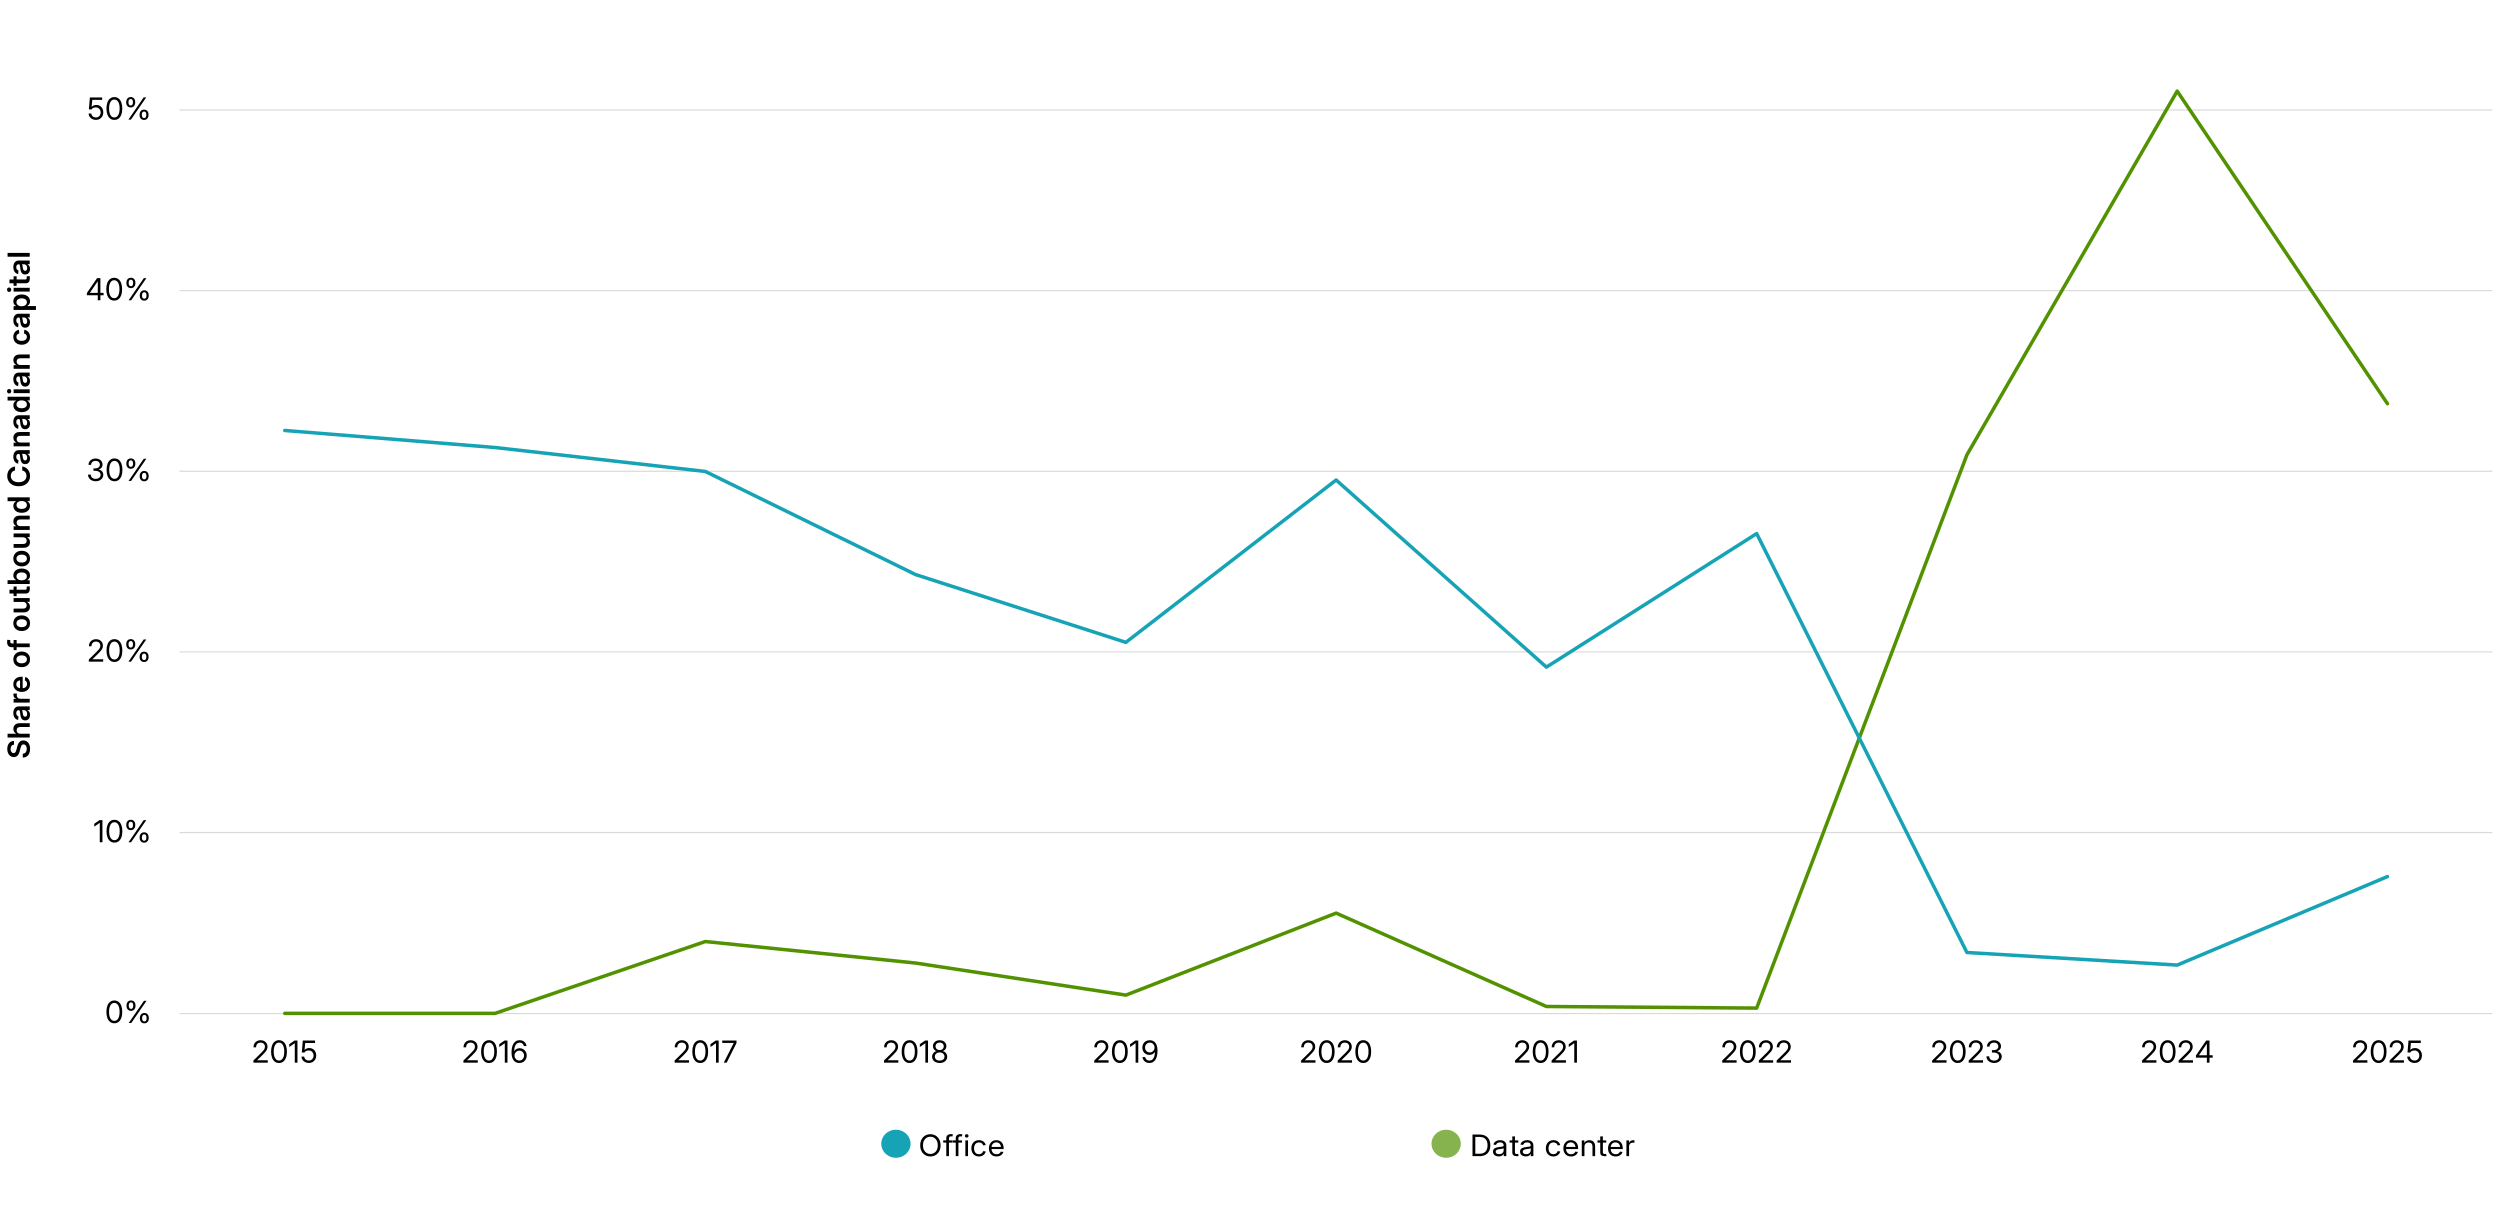 <?xml version="1.0" encoding="UTF-8"?>
<svg id="Layer_1" xmlns="http://www.w3.org/2000/svg" xmlns:xlink="http://www.w3.org/1999/xlink" viewBox="0 0 1600 778.09">
  <defs>
    <style>
      .cls-1 {
        clip-path: url(#clippath-34);
      }

      .cls-2 {
        clip-path: url(#clippath-38);
      }

      .cls-3 {
        clip-path: url(#clippath-21);
      }

      .cls-4 {
        clip-path: url(#clippath-6);
      }

      .cls-5 {
        clip-path: url(#clippath-7);
      }

      .cls-6 {
        clip-path: url(#clippath-17);
      }

      .cls-7 {
        clip-path: url(#clippath-31);
      }

      .cls-8 {
        clip-path: url(#clippath-15);
      }

      .cls-9 {
        clip-path: url(#clippath-33);
      }

      .cls-10 {
        clip-path: url(#clippath-18);
      }

      .cls-11 {
        clip-path: url(#clippath-4);
      }

      .cls-12 {
        clip-path: url(#clippath-22);
      }

      .cls-13 {
        clip-path: url(#clippath-23);
      }

      .cls-14 {
        fill: #86b34d;
      }

      .cls-15 {
        clip-path: url(#clippath-9);
      }

      .cls-16 {
        clip-path: url(#clippath-10);
      }

      .cls-17 {
        clip-path: url(#clippath-25);
      }

      .cls-18 {
        clip-path: url(#clippath-27);
      }

      .cls-19 {
        clip-path: url(#clippath-11);
      }

      .cls-20, .cls-21, .cls-22, .cls-23, .cls-24 {
        fill: none;
      }

      .cls-25 {
        clip-path: url(#clippath-36);
      }

      .cls-26 {
        clip-path: url(#clippath-35);
      }

      .cls-27 {
        clip-path: url(#clippath-28);
      }

      .cls-28 {
        clip-path: url(#clippath-1);
      }

      .cls-29 {
        clip-path: url(#clippath-5);
      }

      .cls-30 {
        clip-path: url(#clippath-20);
      }

      .cls-31 {
        clip-path: url(#clippath-8);
      }

      .cls-32 {
        fill: #16a3b6;
      }

      .cls-33 {
        clip-path: url(#clippath-3);
      }

      .cls-34 {
        clip-path: url(#clippath-26);
      }

      .cls-21 {
        stroke: #d9d9d9;
        stroke-width: .75px;
      }

      .cls-21, .cls-23, .cls-24 {
        stroke-linejoin: round;
      }

      .cls-35 {
        clip-path: url(#clippath-12);
      }

      .cls-36 {
        clip-path: url(#clippath-14);
      }

      .cls-22 {
        clip-rule: evenodd;
      }

      .cls-37 {
        clip-path: url(#clippath-30);
      }

      .cls-38 {
        clip-path: url(#clippath-19);
      }

      .cls-39 {
        clip-path: url(#clippath-32);
      }

      .cls-40 {
        clip-path: url(#clippath-39);
      }

      .cls-41 {
        clip-path: url(#clippath-16);
      }

      .cls-42 {
        clip-path: url(#clippath-2);
      }

      .cls-43 {
        clip-path: url(#clippath-29);
      }

      .cls-44 {
        clip-path: url(#clippath-37);
      }

      .cls-45 {
        clip-path: url(#clippath-13);
      }

      .cls-23 {
        stroke: #16a3b6;
      }

      .cls-23, .cls-24 {
        stroke-linecap: round;
        stroke-width: 2.25px;
      }

      .cls-46 {
        clip-path: url(#clippath-24);
      }

      .cls-47 {
        clip-path: url(#clippath);
      }

      .cls-24 {
        stroke: #529200;
      }
    </style>
    <clipPath id="clippath">
      <polygon class="cls-22" points="-18.69 707.4 1596.69 707.4 1596.69 37.4 -18.69 37.4 -18.69 707.4 -18.69 707.4"/>
    </clipPath>
    <clipPath id="clippath-1">
      <polygon class="cls-22" points="-18.69 707.4 1596.69 707.4 1596.69 37.4 -18.69 37.4 -18.69 707.4 -18.69 707.4"/>
    </clipPath>
    <clipPath id="clippath-2">
      <polygon class="cls-22" points="114.84 649.99 1596.69 649.99 1596.69 37.4 114.84 37.4 114.84 649.99 114.84 649.99"/>
    </clipPath>
    <clipPath id="clippath-3">
      <polygon class="cls-22" points="114.84 649.99 1596.69 649.99 1596.69 37.4 114.84 37.4 114.84 649.99 114.84 649.99"/>
    </clipPath>
    <clipPath id="clippath-4">
      <polygon class="cls-22" points="-18.69 707.4 1596.69 707.4 1596.69 37.4 -18.69 37.4 -18.69 707.4 -18.69 707.4"/>
    </clipPath>
    <clipPath id="clippath-5">
      <rect class="cls-20" x="-18.69" y="37.4" width="1615.38" height="670"/>
    </clipPath>
    <clipPath id="clippath-6">
      <polygon class="cls-22" points="-18.69 707.4 1596.69 707.4 1596.69 37.4 -18.69 37.4 -18.69 707.4 -18.69 707.4"/>
    </clipPath>
    <clipPath id="clippath-7">
      <rect class="cls-20" x="-18.69" y="37.4" width="1615.38" height="670"/>
    </clipPath>
    <clipPath id="clippath-8">
      <polygon class="cls-22" points="-18.69 707.4 1596.69 707.4 1596.69 37.4 -18.69 37.4 -18.69 707.4 -18.69 707.4"/>
    </clipPath>
    <clipPath id="clippath-9">
      <rect class="cls-20" x="-18.69" y="37.4" width="1615.38" height="670"/>
    </clipPath>
    <clipPath id="clippath-10">
      <polygon class="cls-22" points="-18.69 707.4 1596.69 707.4 1596.69 37.4 -18.69 37.4 -18.69 707.4 -18.69 707.4"/>
    </clipPath>
    <clipPath id="clippath-11">
      <rect class="cls-20" x="-18.69" y="37.4" width="1615.38" height="670"/>
    </clipPath>
    <clipPath id="clippath-12">
      <polygon class="cls-22" points="-18.69 707.4 1596.69 707.4 1596.69 37.4 -18.69 37.4 -18.69 707.4 -18.69 707.4"/>
    </clipPath>
    <clipPath id="clippath-13">
      <rect class="cls-20" x="-18.69" y="37.4" width="1615.38" height="670"/>
    </clipPath>
    <clipPath id="clippath-14">
      <polygon class="cls-22" points="-18.69 707.4 1596.69 707.4 1596.69 37.4 -18.69 37.4 -18.69 707.4 -18.69 707.4"/>
    </clipPath>
    <clipPath id="clippath-15">
      <rect class="cls-20" x="-18.69" y="37.4" width="1615.38" height="670"/>
    </clipPath>
    <clipPath id="clippath-16">
      <polygon class="cls-22" points="-18.69 707.4 1596.69 707.4 1596.69 37.4 -18.69 37.4 -18.69 707.4 -18.69 707.4"/>
    </clipPath>
    <clipPath id="clippath-17">
      <rect class="cls-20" x="-18.69" y="37.4" width="1615.38" height="670"/>
    </clipPath>
    <clipPath id="clippath-18">
      <polygon class="cls-22" points="-18.69 707.4 1596.69 707.4 1596.69 37.4 -18.69 37.4 -18.69 707.4 -18.69 707.4"/>
    </clipPath>
    <clipPath id="clippath-19">
      <rect class="cls-20" x="-18.69" y="37.4" width="1615.38" height="670"/>
    </clipPath>
    <clipPath id="clippath-20">
      <polygon class="cls-22" points="-18.69 707.4 1596.69 707.4 1596.69 37.4 -18.69 37.4 -18.69 707.4 -18.69 707.4"/>
    </clipPath>
    <clipPath id="clippath-21">
      <rect class="cls-20" x="-18.69" y="37.4" width="1615.38" height="670"/>
    </clipPath>
    <clipPath id="clippath-22">
      <polygon class="cls-22" points="-18.69 707.4 1596.69 707.4 1596.69 37.4 -18.69 37.4 -18.69 707.4 -18.69 707.4"/>
    </clipPath>
    <clipPath id="clippath-23">
      <rect class="cls-20" x="-18.69" y="37.4" width="1615.38" height="670"/>
    </clipPath>
    <clipPath id="clippath-24">
      <polygon class="cls-22" points="-18.69 707.4 1596.69 707.4 1596.69 37.4 -18.69 37.4 -18.69 707.4 -18.69 707.4"/>
    </clipPath>
    <clipPath id="clippath-25">
      <rect class="cls-20" x="-18.69" y="37.4" width="1615.38" height="670"/>
    </clipPath>
    <clipPath id="clippath-26">
      <polygon class="cls-22" points="-18.69 707.4 1596.69 707.4 1596.69 37.4 -18.69 37.4 -18.69 707.4 -18.69 707.4"/>
    </clipPath>
    <clipPath id="clippath-27">
      <rect class="cls-20" x="-18.69" y="37.4" width="1615.38" height="670"/>
    </clipPath>
    <clipPath id="clippath-28">
      <polygon class="cls-22" points="-18.69 707.4 1596.69 707.4 1596.69 37.4 -18.69 37.4 -18.69 707.4 -18.69 707.4"/>
    </clipPath>
    <clipPath id="clippath-29">
      <rect class="cls-20" x="-18.69" y="37.4" width="1615.38" height="670"/>
    </clipPath>
    <clipPath id="clippath-30">
      <polygon class="cls-22" points="-18.69 707.4 1596.69 707.4 1596.69 37.4 -18.69 37.4 -18.69 707.4 -18.69 707.4"/>
    </clipPath>
    <clipPath id="clippath-31">
      <rect class="cls-20" x="-18.69" y="37.4" width="1615.38" height="670"/>
    </clipPath>
    <clipPath id="clippath-32">
      <polygon class="cls-22" points="-18.69 707.4 1596.69 707.4 1596.69 37.4 -18.69 37.4 -18.69 707.4 -18.69 707.4"/>
    </clipPath>
    <clipPath id="clippath-33">
      <rect class="cls-20" x="-18.69" y="37.4" width="1615.38" height="670"/>
    </clipPath>
    <clipPath id="clippath-34">
      <polygon class="cls-22" points="-18.69 707.4 1596.69 707.4 1596.69 37.4 -18.69 37.4 -18.69 707.4 -18.69 707.4"/>
    </clipPath>
    <clipPath id="clippath-35">
      <rect class="cls-20" x="-18.69" y="37.4" width="1615.38" height="670"/>
    </clipPath>
    <clipPath id="clippath-36">
      <polygon class="cls-22" points="-18.69 707.4 1596.69 707.4 1596.69 37.4 -18.69 37.4 -18.69 707.4 -18.69 707.4"/>
    </clipPath>
    <clipPath id="clippath-37">
      <rect class="cls-20" x="-18.69" y="37.4" width="1615.38" height="670"/>
    </clipPath>
    <clipPath id="clippath-38">
      <polygon class="cls-22" points="-18.69 707.4 1596.69 707.4 1596.69 37.4 -18.69 37.4 -18.69 707.4 -18.69 707.4"/>
    </clipPath>
    <clipPath id="clippath-39">
      <rect class="cls-20" x="-18.69" y="37.4" width="1615.38" height="670"/>
    </clipPath>
  </defs>
  <path class="cls-32" d="M582.77,732c0,4.97-4.2,9-9.39,9s-9.39-4.03-9.39-9,4.2-9,9.39-9,9.39,4.03,9.39,9h0Z"/>
  <path class="cls-14" d="M934.92,732c0,4.97-4.2,9-9.39,9s-9.39-4.03-9.39-9,4.2-9,9.39-9,9.39,4.03,9.39,9h0Z"/>
  <g>
    <path d="M595.45,740.13c-1.26,0-2.39-.3-3.37-.89s-1.75-1.42-2.31-2.49c-.56-1.07-.84-2.31-.84-3.72s.28-2.67.84-3.74c.56-1.07,1.33-1.9,2.31-2.5s2.11-.89,3.37-.89,2.38.3,3.36.89c.98.59,1.75,1.43,2.31,2.5.56,1.07.84,2.32.84,3.74s-.28,2.66-.84,3.72c-.56,1.07-1.33,1.9-2.31,2.49-.98.59-2.1.89-3.36.89ZM595.45,738.54c.87,0,1.66-.21,2.38-.64.72-.43,1.29-1.05,1.72-1.87.43-.82.64-1.82.64-3.01s-.21-2.2-.64-3.02c-.43-.82-1-1.45-1.72-1.87-.72-.43-1.51-.64-2.38-.64s-1.67.21-2.39.64-1.29,1.05-1.72,1.87-.64,1.83-.64,3.02.21,2.19.64,3.01,1,1.44,1.72,1.87,1.52.64,2.39.64Z"/>
    <path d="M609.58,729.87v1.39h-5.93v-1.39h5.93ZM605.62,739.93v-11.63c0-.53.13-.98.38-1.34.26-.37.6-.65,1.04-.84.43-.2.92-.29,1.46-.29.31,0,.58.01.82.04.23.03.4.05.49.08l-.21,1.39c-.08-.01-.21-.03-.38-.05-.18-.02-.35-.03-.53-.03-.48,0-.83.11-1.04.33-.21.22-.32.55-.32,1.01v11.34h-1.7Z"/>
    <path d="M615.65,729.87v1.39h-5.93v-1.39h5.93ZM611.68,739.93v-11.63c0-.53.13-.98.38-1.34.26-.37.6-.65,1.04-.84.43-.2.92-.29,1.46-.29.31,0,.58.01.82.04.23.03.4.05.49.08l-.21,1.39c-.08-.01-.21-.03-.38-.05-.18-.02-.35-.03-.53-.03-.48,0-.83.11-1.04.33-.21.22-.32.55-.32,1.01v11.34h-1.7Z"/>
    <path d="M618.69,728.06c-.32,0-.6-.11-.83-.32-.23-.21-.34-.47-.34-.78s.11-.56.34-.77.5-.32.82-.32.6.11.83.32c.23.21.34.47.34.78s-.12.55-.34.77c-.23.21-.5.32-.82.32ZM617.83,739.93v-10.06h1.7v10.06h-1.7Z"/>
    <path d="M626.5,740.15c-.97,0-1.81-.22-2.54-.66-.73-.44-1.3-1.05-1.7-1.84-.41-.79-.61-1.69-.61-2.72s.2-1.94.61-2.73c.41-.79.97-1.4,1.7-1.85.73-.44,1.58-.66,2.54-.66.56,0,1.08.08,1.56.23.48.15.92.37,1.3.64.38.28.7.61.96,1,.26.39.44.82.54,1.3l-1.67.2c-.07-.28-.18-.53-.33-.77-.15-.23-.34-.43-.56-.6-.23-.17-.49-.3-.79-.4-.3-.1-.63-.14-1-.14-.68,0-1.25.17-1.72.5-.47.33-.82.78-1.06,1.35-.24.57-.35,1.21-.35,1.94s.12,1.36.35,1.92c.24.57.59,1.01,1.05,1.34.46.33,1.04.49,1.73.49.37,0,.7-.05,1-.14s.56-.23.78-.4c.22-.17.41-.38.56-.62s.26-.51.34-.8l1.69.2c-.1.48-.29.91-.54,1.3-.26.39-.58.73-.97,1.02-.39.29-.82.51-1.3.66-.48.16-1,.23-1.56.23Z"/>
    <path d="M637.8,740.15c-1.02,0-1.9-.22-2.64-.66-.73-.44-1.29-1.05-1.69-1.84-.39-.78-.59-1.68-.59-2.71s.2-1.93.6-2.72c.4-.79.96-1.41,1.67-1.86.72-.45,1.54-.67,2.48-.67.65,0,1.27.11,1.83.33s1.07.55,1.5.98c.43.43.77.97,1.01,1.61.24.64.36,1.39.36,2.24v.56h-8.44v-1.38h7.52l-.76.49c0-.67-.12-1.27-.36-1.77-.24-.51-.58-.9-1.03-1.19s-.99-.43-1.62-.43-1.17.14-1.63.43c-.46.29-.81.68-1.06,1.17-.25.49-.37,1.05-.37,1.67v.79c0,.72.13,1.34.39,1.86.26.53.63.93,1.11,1.22.48.28,1.06.43,1.73.43.46,0,.87-.07,1.23-.2.36-.13.66-.32.91-.58.25-.25.43-.55.55-.89l1.66.2c-.14.57-.42,1.08-.82,1.52-.41.44-.91.78-1.52,1.03s-1.28.37-2.03.37Z"/>
  </g>
  <g>
    <path d="M944.2,726.1v13.82h-1.8v-13.82h1.8ZM946.89,739.93h-3.48v-1.52h3.36c1.19,0,2.18-.22,2.96-.65s1.36-1.05,1.75-1.86c.38-.81.57-1.78.57-2.9s-.19-2.07-.57-2.87c-.38-.8-.95-1.42-1.7-1.85-.75-.43-1.69-.64-2.82-.64h-3.64v-1.52h3.75c1.41,0,2.61.28,3.62.83,1.01.55,1.78,1.34,2.31,2.37.54,1.03.8,2.26.8,3.69s-.27,2.68-.81,3.72-1.33,1.83-2.36,2.39c-1.03.56-2.29.83-3.76.83Z"/>
    <path d="M959.15,740.11c-.68,0-1.29-.12-1.84-.35-.55-.23-.98-.58-1.31-1.04-.32-.46-.49-1.02-.49-1.68,0-.58.12-1.04.36-1.41.24-.36.56-.65.95-.85s.84-.36,1.34-.47,1-.19,1.5-.25c.66-.08,1.18-.14,1.57-.19.39-.04.67-.12.85-.22.17-.1.26-.28.26-.53v-.07c0-.39-.09-.73-.26-1.02-.17-.29-.43-.51-.77-.67-.34-.16-.76-.24-1.25-.24s-.92.08-1.29.23c-.37.15-.66.35-.88.6s-.37.52-.43.81l-1.68-.23c.14-.62.42-1.14.83-1.55.41-.42.91-.73,1.51-.95s1.24-.33,1.94-.33c.49,0,.98.06,1.45.19.48.12.91.32,1.28.59.38.27.68.62.91,1.05s.34.96.34,1.6v6.79h-1.67v-1.4h-.08c-.12.24-.31.48-.56.73-.25.25-.59.45-1.01.61-.42.16-.94.25-1.56.25ZM959.41,738.67c.67,0,1.22-.12,1.65-.35.43-.23.75-.54.96-.92s.32-.78.32-1.21v-1.32c-.07.07-.2.13-.4.19-.2.06-.44.11-.71.15-.28.05-.56.09-.85.13-.29.04-.55.08-.79.11-.41.05-.79.13-1.15.25-.36.12-.65.29-.87.52-.22.23-.33.53-.33.9,0,.33.09.61.27.84.18.23.43.4.76.52.32.12.7.18,1.14.18Z"/>
    <path d="M971.71,729.87v1.39h-5.59v-1.39h5.59ZM967.86,727.29h1.7v10.12c0,.41.09.71.27.89.18.18.49.27.93.27.13,0,.28,0,.45-.02s.33-.02.47-.03l.17,1.37c-.17.03-.37.05-.58.06s-.42.02-.61.02c-.91,0-1.6-.21-2.08-.62-.48-.41-.71-1.01-.71-1.8v-10.27Z"/>
    <path d="M976.47,740.11c-.68,0-1.29-.12-1.84-.35-.55-.23-.98-.58-1.31-1.04-.32-.46-.49-1.02-.49-1.68,0-.58.12-1.04.36-1.41.24-.36.56-.65.95-.85s.84-.36,1.34-.47,1-.19,1.5-.25c.66-.08,1.18-.14,1.57-.19.39-.04.67-.12.85-.22.17-.1.26-.28.26-.53v-.07c0-.39-.09-.73-.26-1.02-.17-.29-.43-.51-.77-.67-.34-.16-.76-.24-1.25-.24s-.92.08-1.29.23c-.37.15-.66.35-.88.6s-.37.52-.43.81l-1.68-.23c.14-.62.42-1.14.83-1.55.41-.42.91-.73,1.51-.95s1.24-.33,1.94-.33c.49,0,.98.06,1.45.19.48.12.91.32,1.28.59.38.27.68.62.91,1.05s.34.96.34,1.6v6.79h-1.67v-1.4h-.08c-.12.24-.31.48-.56.73-.25.25-.59.45-1.01.61-.42.16-.94.25-1.56.25ZM976.73,738.67c.67,0,1.22-.12,1.65-.35.43-.23.75-.54.96-.92s.32-.78.32-1.21v-1.32c-.07.07-.2.13-.4.19-.2.06-.44.11-.71.15-.28.05-.56.09-.85.13-.29.04-.55.08-.79.11-.41.05-.79.13-1.15.25-.36.12-.65.29-.87.52-.22.23-.33.53-.33.9,0,.33.09.61.27.84.18.23.43.4.76.52.32.12.7.18,1.14.18Z"/>
    <path d="M994.17,740.15c-.97,0-1.81-.22-2.54-.66-.73-.44-1.3-1.05-1.7-1.84-.41-.79-.61-1.69-.61-2.72s.2-1.94.61-2.73c.41-.79.97-1.4,1.7-1.85.73-.44,1.58-.66,2.54-.66.56,0,1.08.08,1.56.23.48.15.92.37,1.3.64.38.28.7.61.96,1,.26.39.44.82.54,1.3l-1.67.2c-.07-.28-.18-.53-.33-.77-.15-.23-.34-.43-.56-.6-.23-.17-.49-.3-.79-.4-.3-.1-.63-.14-1-.14-.68,0-1.25.17-1.72.5-.47.33-.82.78-1.06,1.35-.24.57-.35,1.21-.35,1.94s.12,1.36.35,1.92c.24.57.59,1.01,1.05,1.34.46.33,1.04.49,1.73.49.37,0,.7-.05,1-.14s.56-.23.78-.4c.22-.17.41-.38.56-.62s.26-.51.34-.8l1.69.2c-.1.48-.29.91-.54,1.3-.26.39-.58.73-.97,1.02-.39.29-.82.51-1.3.66-.48.16-1,.23-1.56.23Z"/>
    <path d="M1005.47,740.15c-1.02,0-1.9-.22-2.64-.66-.73-.44-1.29-1.05-1.69-1.84-.39-.78-.59-1.68-.59-2.71s.2-1.93.6-2.72c.4-.79.96-1.41,1.67-1.86.72-.45,1.54-.67,2.48-.67.65,0,1.27.11,1.83.33s1.07.55,1.5.98c.43.43.77.97,1.01,1.61.24.64.36,1.39.36,2.24v.56h-8.44v-1.38h7.52l-.76.49c0-.67-.12-1.27-.36-1.77-.24-.51-.58-.9-1.03-1.19s-.99-.43-1.62-.43-1.17.14-1.63.43c-.46.29-.81.68-1.06,1.17-.25.49-.37,1.05-.37,1.67v.79c0,.72.13,1.34.39,1.86.26.53.63.93,1.11,1.22.48.28,1.06.43,1.73.43.46,0,.87-.07,1.23-.2.36-.13.66-.32.91-.58.25-.25.43-.55.55-.89l1.66.2c-.14.57-.42,1.08-.82,1.52-.41.44-.91.78-1.52,1.03s-1.28.37-2.03.37Z"/>
    <path d="M1014.04,733.98v5.95h-1.7v-10.06h1.64v2.44s-.36,0-.36,0c.34-.92.81-1.58,1.41-1.98.6-.41,1.31-.61,2.13-.61.71,0,1.35.14,1.91.43.56.29,1,.72,1.33,1.3.33.58.49,1.3.49,2.18v6.31h-1.7v-6.19c0-.82-.21-1.45-.64-1.89-.43-.44-1.03-.66-1.8-.66-.51,0-.96.1-1.38.3-.41.2-.74.51-.98.92s-.36.94-.36,1.57Z"/>
    <path d="M1027.99,729.87v1.39h-5.59v-1.39h5.59ZM1024.14,727.29h1.7v10.12c0,.41.09.71.27.89.18.18.49.27.93.27.13,0,.28,0,.45-.02s.33-.02.47-.03l.17,1.37c-.17.03-.37.05-.58.06s-.42.02-.61.02c-.91,0-1.6-.21-2.08-.62-.48-.41-.71-1.01-.71-1.8v-10.27Z"/>
    <path d="M1034.04,740.15c-1.02,0-1.9-.22-2.64-.66-.73-.44-1.29-1.05-1.69-1.84-.39-.78-.59-1.68-.59-2.71s.2-1.93.6-2.72c.4-.79.96-1.41,1.67-1.86.72-.45,1.54-.67,2.48-.67.65,0,1.27.11,1.83.33s1.07.55,1.5.98c.43.43.77.97,1.01,1.61.24.64.36,1.39.36,2.24v.56h-8.44v-1.38h7.52l-.76.49c0-.67-.12-1.27-.36-1.77-.24-.51-.58-.9-1.03-1.19s-.99-.43-1.62-.43-1.17.14-1.63.43c-.46.29-.81.68-1.06,1.17-.25.49-.37,1.05-.37,1.67v.79c0,.72.13,1.34.39,1.86.26.53.63.93,1.11,1.22.48.28,1.06.43,1.73.43.46,0,.87-.07,1.23-.2.36-.13.66-.32.91-.58.25-.25.43-.55.55-.89l1.66.2c-.14.57-.42,1.08-.82,1.52-.41.44-.91.78-1.52,1.03s-1.28.37-2.03.37Z"/>
    <path d="M1040.91,739.93v-10.06h1.63v1.57h.07c.19-.51.52-.93.98-1.24.46-.31,1.01-.47,1.65-.47.14,0,.29,0,.44.02.15.01.27.02.35.03v1.62c-.07-.02-.19-.04-.39-.06-.2-.03-.41-.04-.64-.04-.44,0-.84.09-1.21.28-.36.19-.65.46-.86.81-.21.36-.32.79-.32,1.31v6.23h-1.7Z"/>
  </g>
  <g>
    <g class="cls-47">
      <path class="cls-21" d="M114.84,532.82h1480.29M114.84,417.22h1480.29M114.84,301.61h1480.29M114.84,186h1480.29M114.84,70.4h1480.29"/>
    </g>
    <g class="cls-28">
      <line class="cls-21" x1="114.84" y1="648.69" x2="1595.13" y2="648.69"/>
    </g>
    <g class="cls-42">
      <polyline class="cls-24" points="182.26 648.56 316.83 648.56 451.4 602.58 585.97 616.35 720.55 636.87 855.12 584.39 989.69 644.15 1124.26 645.18 1258.83 291.09 1393.4 58.32 1527.97 258.36"/>
    </g>
    <g class="cls-33">
      <polyline class="cls-23" points="182.26 275.5 316.83 286.41 451.4 301.74 585.97 367.73 720.55 411.11 855.12 307.2 989.69 426.96 1124.26 341.49 1258.83 609.59 1393.4 617.65 1527.97 561.01"/>
    </g>
    <g class="cls-11">
      <g class="cls-29">
        <g>
          <path d="M73.16,654.91c-1.05,0-1.95-.29-2.7-.88-.75-.59-1.34-1.42-1.75-2.51-.41-1.08-.61-2.38-.61-3.9s.21-2.82.61-3.91c.41-1.09.99-1.93,1.75-2.52s1.66-.88,2.7-.88,1.95.29,2.71.88c.76.59,1.34,1.43,1.75,2.52.41,1.09.61,2.39.61,3.91s-.2,2.81-.61,3.9c-.41,1.09-.99,1.93-1.74,2.51-.75.59-1.66.88-2.71.88ZM73.16,653.37c.71,0,1.32-.23,1.82-.69.5-.46.89-1.12,1.16-1.97.27-.86.4-1.88.4-3.08s-.13-2.24-.4-3.1-.66-1.52-1.16-1.98c-.5-.46-1.11-.69-1.82-.69s-1.32.23-1.82.69c-.5.46-.89,1.12-1.16,1.98s-.4,1.89-.4,3.1.13,2.23.4,3.08c.27.86.66,1.51,1.16,1.97.5.46,1.11.69,1.82.69Z"/>
          <path d="M83.85,646.94c-.6,0-1.11-.14-1.54-.41-.43-.27-.76-.64-.99-1.11-.23-.47-.34-.99-.34-1.57v-.49c0-.57.12-1.09.35-1.56.23-.47.56-.83.99-1.11.43-.27.94-.41,1.54-.41s1.12.14,1.54.41c.42.27.75.64.98,1.11.22.47.34.99.34,1.56v.49c0,.58-.11,1.1-.34,1.57-.23.47-.56.83-.98,1.11-.42.27-.94.41-1.53.41ZM82.4,654.7l9.74-14.18h1.64l-9.74,14.18h-1.64ZM83.85,645.7c.47,0,.82-.17,1.06-.52s.35-.79.35-1.33v-.49c0-.53-.12-.97-.35-1.32s-.58-.52-1.06-.52-.83.17-1.07.52c-.24.35-.36.79-.36,1.32v.49c0,.54.12.98.36,1.33.24.35.59.52,1.07.52ZM92.41,654.95c-.6,0-1.12-.14-1.55-.41-.43-.27-.76-.64-.99-1.11-.23-.47-.35-.98-.35-1.55v-.5c0-.57.12-1.09.35-1.55s.56-.83.99-1.11c.43-.28.95-.41,1.54-.41s1.12.14,1.54.41c.42.28.75.65.97,1.11.23.46.34.98.34,1.55v.5c0,.57-.11,1.09-.34,1.55-.23.47-.56.84-.98,1.11-.42.27-.94.41-1.53.41ZM92.41,653.72c.47,0,.82-.17,1.06-.52s.35-.79.35-1.32v-.5c0-.53-.12-.96-.35-1.31-.23-.35-.59-.52-1.06-.52s-.83.17-1.07.52c-.24.35-.36.79-.36,1.31v.5c0,.53.12.97.36,1.32.24.35.59.52,1.07.52Z"/>
        </g>
      </g>
    </g>
    <g class="cls-4">
      <g class="cls-5">
        <g>
          <path d="M65.56,524.89v14.18h-1.71v-12.44h-.05l-3.48,2.43v-1.84l3.34-2.32h1.9Z"/>
          <path d="M73.23,539.27c-1.05,0-1.95-.29-2.7-.88-.75-.59-1.34-1.42-1.75-2.51-.41-1.08-.61-2.38-.61-3.9s.21-2.82.61-3.91c.41-1.09.99-1.93,1.75-2.52s1.66-.88,2.7-.88,1.95.29,2.71.88c.76.59,1.34,1.43,1.75,2.52.41,1.09.61,2.39.61,3.91s-.2,2.81-.61,3.9c-.41,1.09-.99,1.93-1.74,2.51-.75.59-1.66.88-2.71.88ZM73.23,537.73c.71,0,1.32-.23,1.82-.69.5-.46.89-1.12,1.16-1.97.27-.86.4-1.88.4-3.08s-.13-2.24-.4-3.1-.66-1.52-1.16-1.98c-.5-.46-1.11-.69-1.82-.69s-1.32.23-1.82.69c-.5.46-.89,1.12-1.16,1.98s-.4,1.89-.4,3.1.13,2.23.4,3.08c.27.86.66,1.51,1.16,1.97.5.46,1.11.69,1.82.69Z"/>
          <path d="M83.69,531.3c-.6,0-1.11-.14-1.54-.41-.43-.27-.76-.64-.99-1.11-.23-.47-.34-.99-.34-1.57v-.49c0-.57.12-1.09.35-1.56.23-.47.56-.83.99-1.11.43-.27.94-.41,1.54-.41s1.12.14,1.54.41c.42.27.75.64.98,1.11.22.47.34.99.34,1.56v.49c0,.58-.11,1.1-.34,1.57-.23.47-.56.83-.98,1.11-.42.27-.94.41-1.53.41ZM82.24,539.06l9.74-14.18h1.64l-9.74,14.18h-1.64ZM83.69,530.06c.47,0,.82-.17,1.06-.52s.35-.79.35-1.33v-.49c0-.53-.12-.97-.35-1.32s-.58-.52-1.06-.52-.83.17-1.07.52c-.24.35-.36.79-.36,1.32v.49c0,.54.12.98.36,1.33.24.35.59.52,1.07.52ZM92.25,539.31c-.6,0-1.12-.14-1.55-.41-.43-.27-.76-.64-.99-1.11-.23-.47-.35-.98-.35-1.55v-.5c0-.57.12-1.09.35-1.55s.56-.83.99-1.11c.43-.28.95-.41,1.54-.41s1.12.14,1.54.41c.42.28.75.65.97,1.11.23.46.34.98.34,1.55v.5c0,.57-.11,1.09-.34,1.55-.23.47-.56.84-.98,1.11-.42.27-.94.41-1.53.41ZM92.25,538.08c.47,0,.82-.17,1.06-.52s.35-.79.35-1.32v-.5c0-.53-.12-.96-.35-1.31-.23-.35-.59-.52-1.06-.52s-.83.17-1.07.52c-.24.35-.36.79-.36,1.31v.5c0,.53.12.97.36,1.32.24.35.59.52,1.07.52Z"/>
        </g>
      </g>
    </g>
    <g class="cls-31">
      <g class="cls-15">
        <g>
          <path d="M56.84,423.45v-1.38l4.89-4.82c.57-.56,1.04-1.06,1.4-1.48.36-.42.64-.83.81-1.23.18-.4.27-.83.27-1.29,0-.54-.12-1.02-.35-1.41-.24-.4-.56-.7-.98-.91-.42-.21-.91-.32-1.46-.32-.6,0-1.12.12-1.55.37s-.76.6-.98,1.05c-.23.45-.34.98-.34,1.59h-1.66c0-.9.19-1.69.58-2.37s.92-1.21,1.6-1.6c.68-.38,1.47-.58,2.37-.58s1.63.18,2.29.54,1.19.85,1.57,1.47c.38.62.57,1.33.57,2.13,0,.57-.1,1.11-.3,1.62-.2.51-.54,1.05-.99,1.63-.46.57-1.07,1.24-1.83,1.98l-3.5,3.4v.07h6.78v1.55h-9.18Z"/>
          <path d="M73.22,423.66c-1.05,0-1.95-.29-2.7-.88-.75-.59-1.34-1.42-1.75-2.51-.41-1.08-.61-2.38-.61-3.9s.21-2.82.61-3.91c.41-1.09.99-1.93,1.75-2.52s1.66-.88,2.7-.88,1.95.29,2.71.88c.76.59,1.34,1.43,1.75,2.52.41,1.09.61,2.39.61,3.91s-.2,2.81-.61,3.9c-.41,1.09-.99,1.93-1.74,2.51-.75.59-1.66.88-2.71.88ZM73.22,422.11c.71,0,1.32-.23,1.82-.69.5-.46.89-1.12,1.16-1.97.27-.86.4-1.88.4-3.08s-.13-2.24-.4-3.1-.66-1.52-1.16-1.98c-.5-.46-1.11-.69-1.82-.69s-1.32.23-1.82.69c-.5.46-.89,1.12-1.16,1.98s-.4,1.89-.4,3.1.13,2.23.4,3.08c.27.86.66,1.51,1.16,1.97.5.46,1.11.69,1.82.69Z"/>
          <path d="M83.68,415.68c-.6,0-1.11-.14-1.54-.41-.43-.27-.76-.64-.99-1.11-.23-.47-.34-.99-.34-1.57v-.49c0-.57.12-1.09.35-1.56.23-.47.56-.83.99-1.11.43-.27.94-.41,1.54-.41s1.12.14,1.54.41c.42.27.75.64.98,1.11.22.47.34.99.34,1.56v.49c0,.58-.11,1.1-.34,1.57-.23.47-.56.83-.98,1.11-.42.27-.94.41-1.53.41ZM82.22,423.45l9.74-14.18h1.64l-9.74,14.18h-1.64ZM83.68,414.45c.47,0,.82-.17,1.06-.52s.35-.79.35-1.33v-.49c0-.53-.12-.97-.35-1.32s-.58-.52-1.06-.52-.83.17-1.07.52c-.24.35-.36.79-.36,1.32v.49c0,.54.12.98.36,1.33.24.35.59.52,1.07.52ZM92.24,423.69c-.6,0-1.12-.14-1.55-.41-.43-.27-.76-.64-.99-1.11-.23-.47-.35-.98-.35-1.55v-.5c0-.57.12-1.09.35-1.55s.56-.83.99-1.11c.43-.28.95-.41,1.54-.41s1.12.14,1.54.41c.42.28.75.65.97,1.11.23.46.34.98.34,1.55v.5c0,.57-.11,1.09-.34,1.55-.23.47-.56.84-.98,1.11-.42.27-.94.41-1.53.41ZM92.24,422.46c.47,0,.82-.17,1.06-.52s.35-.79.35-1.32v-.5c0-.53-.12-.96-.35-1.31-.23-.35-.59-.52-1.06-.52s-.83.17-1.07.52c-.24.35-.36.79-.36,1.31v.5c0,.53.12.97.36,1.32.24.35.59.52,1.07.52Z"/>
        </g>
      </g>
    </g>
    <g class="cls-16">
      <g class="cls-19">
        <g>
          <path d="M61.25,308c-.96,0-1.8-.18-2.54-.54s-1.31-.86-1.74-1.5-.64-1.38-.66-2.23h1.77c.02.57.16,1.06.42,1.47.26.41.62.72,1.08.94s1,.32,1.62.32,1.18-.11,1.66-.32c.48-.22.85-.52,1.12-.91.27-.39.41-.85.41-1.37s-.14-.96-.42-1.34-.67-.68-1.18-.89c-.51-.21-1.11-.32-1.81-.32h-1.15v-1.54h1.15c.58,0,1.1-.1,1.54-.29.44-.19.78-.47,1.03-.82.25-.35.37-.77.37-1.24,0-.51-.11-.95-.34-1.31-.23-.37-.54-.65-.95-.85-.41-.2-.89-.3-1.45-.3s-1.04.1-1.47.3c-.43.2-.77.5-1.02.88-.25.38-.38.84-.38,1.38h-1.69c.01-.81.22-1.52.62-2.13.4-.62.95-1.1,1.64-1.44.69-.35,1.46-.52,2.33-.52s1.65.17,2.32.52c.67.35,1.19.82,1.56,1.4.37.59.56,1.24.56,1.97s-.22,1.41-.66,1.96c-.44.55-1.04.95-1.8,1.17v.07c.6.1,1.12.31,1.56.62.44.31.78.7,1.01,1.17s.36.99.36,1.56c0,.8-.21,1.51-.64,2.14-.43.62-1,1.11-1.74,1.47-.73.35-1.57.53-2.5.53Z"/>
          <path d="M73.27,308c-1.05,0-1.95-.29-2.7-.88-.75-.59-1.34-1.42-1.75-2.51-.41-1.08-.61-2.38-.61-3.9s.21-2.82.61-3.91c.41-1.09.99-1.93,1.75-2.52s1.66-.88,2.7-.88,1.95.29,2.71.88c.76.59,1.34,1.43,1.75,2.52.41,1.09.61,2.39.61,3.91s-.2,2.81-.61,3.9c-.41,1.09-.99,1.93-1.74,2.51-.75.59-1.66.88-2.71.88ZM73.27,306.46c.71,0,1.32-.23,1.82-.69.5-.46.89-1.12,1.16-1.97.27-.86.4-1.88.4-3.08s-.13-2.24-.4-3.1-.66-1.52-1.16-1.98c-.5-.46-1.11-.69-1.82-.69s-1.32.23-1.82.69c-.5.46-.89,1.12-1.16,1.98s-.4,1.89-.4,3.1.13,2.23.4,3.08c.27.86.66,1.51,1.16,1.97.5.46,1.11.69,1.82.69Z"/>
          <path d="M83.74,300.03c-.6,0-1.11-.14-1.54-.41-.43-.27-.76-.64-.99-1.11-.23-.47-.34-.99-.34-1.57v-.49c0-.57.12-1.09.35-1.56.23-.47.56-.83.99-1.11.43-.27.94-.41,1.54-.41s1.12.14,1.54.41c.42.27.75.64.98,1.11.22.47.34.99.34,1.56v.49c0,.58-.11,1.1-.34,1.57-.23.47-.56.83-.98,1.11-.42.27-.94.41-1.53.41ZM82.28,307.79l9.74-14.18h1.64l-9.74,14.18h-1.64ZM83.74,298.79c.47,0,.82-.17,1.06-.52s.35-.79.35-1.33v-.49c0-.53-.12-.97-.35-1.32s-.58-.52-1.06-.52-.83.17-1.07.52c-.24.35-.36.79-.36,1.32v.49c0,.54.12.98.36,1.33.24.35.59.52,1.07.52ZM92.3,308.04c-.6,0-1.12-.14-1.55-.41-.43-.27-.76-.64-.99-1.11-.23-.47-.35-.98-.35-1.55v-.5c0-.57.12-1.09.35-1.55s.56-.83.99-1.11c.43-.28.95-.41,1.54-.41s1.12.14,1.54.41c.42.28.75.65.97,1.11.23.46.34.98.34,1.55v.5c0,.57-.11,1.09-.34,1.55-.23.47-.56.84-.98,1.11-.42.27-.94.41-1.53.41ZM92.3,306.8c.47,0,.82-.17,1.06-.52s.35-.79.35-1.32v-.5c0-.53-.12-.96-.35-1.31-.23-.35-.59-.52-1.06-.52s-.83.17-1.07.52c-.24.35-.36.79-.36,1.31v.5c0,.53.12.97.36,1.32.24.35.59.52,1.07.52Z"/>
        </g>
      </g>
    </g>
    <g class="cls-35">
      <g class="cls-45">
        <g>
          <path d="M55.59,188.99v-1.44l6.53-9.55h1.07v2.07h-.66l-5,7.31v.06h8.78v1.55h-10.72ZM62.58,192.17v-14.18h1.67v14.18h-1.67Z"/>
          <path d="M73.08,192.38c-1.05,0-1.95-.29-2.7-.88-.75-.59-1.34-1.42-1.75-2.51-.41-1.08-.61-2.38-.61-3.9s.21-2.82.61-3.91c.41-1.09.99-1.93,1.75-2.52s1.66-.88,2.7-.88,1.95.29,2.71.88c.76.59,1.34,1.43,1.75,2.52.41,1.09.61,2.39.61,3.91s-.2,2.81-.61,3.9c-.41,1.09-.99,1.93-1.74,2.51-.75.59-1.66.88-2.71.88ZM73.08,190.84c.71,0,1.32-.23,1.82-.69.5-.46.89-1.12,1.16-1.97.27-.86.4-1.88.4-3.08s-.13-2.24-.4-3.1-.66-1.52-1.16-1.98c-.5-.46-1.11-.69-1.82-.69s-1.32.23-1.82.69c-.5.46-.89,1.12-1.16,1.98s-.4,1.89-.4,3.1.13,2.23.4,3.08c.27.86.66,1.51,1.16,1.97.5.46,1.11.69,1.82.69Z"/>
          <path d="M83.78,184.41c-.6,0-1.11-.14-1.54-.41-.43-.27-.76-.64-.99-1.11-.23-.47-.34-.99-.34-1.57v-.49c0-.57.12-1.09.35-1.56.23-.47.56-.83.99-1.11.43-.27.94-.41,1.54-.41s1.12.14,1.54.41c.42.27.75.64.98,1.11.22.47.34.99.34,1.56v.49c0,.58-.11,1.1-.34,1.57-.23.47-.56.83-.98,1.11-.42.27-.94.41-1.53.41ZM82.32,192.17l9.74-14.18h1.64l-9.74,14.18h-1.64ZM83.78,183.17c.47,0,.82-.17,1.06-.52s.35-.79.35-1.33v-.49c0-.53-.12-.97-.35-1.32s-.58-.52-1.06-.52-.83.17-1.07.52c-.24.35-.36.79-.36,1.32v.49c0,.54.12.98.36,1.33.24.35.59.52,1.07.52ZM92.34,192.42c-.6,0-1.12-.14-1.55-.41-.43-.27-.76-.64-.99-1.11-.23-.47-.35-.98-.35-1.55v-.5c0-.57.12-1.09.35-1.55s.56-.83.99-1.11c.43-.28.95-.41,1.54-.41s1.12.14,1.54.41c.42.28.75.65.97,1.11.23.46.34.98.34,1.55v.5c0,.57-.11,1.09-.34,1.55-.23.47-.56.84-.98,1.11-.42.27-.94.41-1.53.41ZM92.34,191.18c.47,0,.82-.17,1.06-.52s.35-.79.35-1.32v-.5c0-.53-.12-.96-.35-1.31-.23-.35-.59-.52-1.06-.52s-.83.17-1.07.52c-.24.35-.36.79-.36,1.31v.5c0,.53.12.97.36,1.32.24.35.59.52,1.07.52Z"/>
        </g>
      </g>
    </g>
    <g class="cls-36">
      <g class="cls-8">
        <g>
          <path d="M61.37,76.73c-.87,0-1.65-.18-2.35-.53-.69-.35-1.25-.84-1.66-1.45-.42-.61-.64-1.31-.68-2.08h1.73c.04.48.2.91.47,1.29.27.38.62.68,1.05.89s.91.33,1.45.33c.6,0,1.12-.14,1.57-.41.45-.28.81-.66,1.07-1.14s.39-1.04.39-1.66-.13-1.19-.39-1.67c-.26-.49-.61-.87-1.06-1.15-.45-.28-.97-.42-1.57-.42-.63,0-1.2.12-1.71.35-.51.24-.89.57-1.14,1l-1.66-.09.64-7.61h7.86v1.55h-6.32l-.41,4.4h.05c.38-.37.82-.66,1.32-.86.5-.2,1.05-.3,1.64-.3.65,0,1.25.12,1.79.35.54.23,1.01.57,1.41,1s.7.94.92,1.52c.22.58.33,1.22.33,1.91,0,.93-.2,1.76-.6,2.48-.4.72-.96,1.29-1.67,1.7-.71.41-1.53.62-2.46.62Z"/>
          <path d="M73.19,76.74c-1.05,0-1.95-.29-2.7-.88-.75-.59-1.34-1.42-1.75-2.51-.41-1.08-.61-2.38-.61-3.9s.21-2.82.61-3.91c.41-1.09.99-1.93,1.75-2.52s1.66-.88,2.7-.88,1.95.29,2.71.88c.76.59,1.34,1.43,1.75,2.52.41,1.09.61,2.39.61,3.91s-.2,2.81-.61,3.9c-.41,1.09-.99,1.93-1.74,2.51-.75.59-1.66.88-2.71.88ZM73.19,75.2c.71,0,1.32-.23,1.82-.69.5-.46.89-1.12,1.16-1.97.27-.86.4-1.88.4-3.08s-.13-2.24-.4-3.1-.66-1.52-1.16-1.98c-.5-.46-1.11-.69-1.82-.69s-1.32.23-1.82.69c-.5.46-.89,1.12-1.16,1.98s-.4,1.89-.4,3.1.13,2.23.4,3.08c.27.86.66,1.51,1.16,1.97.5.46,1.11.69,1.82.69Z"/>
          <path d="M83.65,68.77c-.6,0-1.11-.14-1.54-.41-.43-.27-.76-.64-.99-1.11-.23-.47-.34-.99-.34-1.57v-.49c0-.57.12-1.09.35-1.56.23-.47.56-.83.99-1.11.43-.27.94-.41,1.54-.41s1.12.14,1.54.41c.42.27.75.64.98,1.11.22.47.34.99.34,1.56v.49c0,.58-.11,1.1-.34,1.57-.23.47-.56.83-.98,1.11-.42.27-.94.41-1.53.41ZM82.19,76.53l9.74-14.18h1.64l-9.74,14.18h-1.64ZM83.65,67.53c.47,0,.82-.17,1.06-.52s.35-.79.35-1.33v-.49c0-.53-.12-.97-.35-1.32s-.58-.52-1.06-.52-.83.17-1.07.52c-.24.35-.36.79-.36,1.32v.49c0,.54.12.98.36,1.33.24.35.59.52,1.07.52ZM92.21,76.78c-.6,0-1.12-.14-1.55-.41-.43-.27-.76-.64-.99-1.11-.23-.47-.35-.98-.35-1.55v-.5c0-.57.12-1.09.35-1.55s.56-.83.99-1.11c.43-.28.95-.41,1.54-.41s1.12.14,1.54.41c.42.28.75.65.97,1.11.23.46.34.98.34,1.55v.5c0,.57-.11,1.09-.34,1.55-.23.47-.56.84-.98,1.11-.42.27-.94.41-1.53.41ZM92.21,75.55c.47,0,.82-.17,1.06-.52s.35-.79.35-1.32v-.5c0-.53-.12-.96-.35-1.31-.23-.35-.59-.52-1.06-.52s-.83.17-1.07.52c-.24.35-.36.79-.36,1.31v.5c0,.53.12.97.36,1.32.24.35.59.52,1.07.52Z"/>
        </g>
      </g>
    </g>
    <g class="cls-41">
      <g class="cls-6">
        <g>
          <path d="M162.18,680.11v-1.38l4.89-4.82c.57-.56,1.04-1.06,1.4-1.48.36-.42.64-.83.81-1.23.18-.4.27-.83.27-1.29,0-.54-.12-1.02-.35-1.41-.24-.4-.56-.7-.98-.91-.42-.21-.91-.32-1.46-.32-.6,0-1.12.12-1.55.37s-.76.6-.98,1.05c-.23.45-.34.98-.34,1.59h-1.66c0-.9.19-1.69.58-2.37s.92-1.21,1.6-1.6c.68-.38,1.47-.58,2.37-.58s1.63.18,2.29.54,1.19.85,1.57,1.47c.38.62.57,1.33.57,2.13,0,.57-.1,1.11-.3,1.62-.2.51-.54,1.05-.99,1.63-.46.57-1.07,1.24-1.83,1.98l-3.5,3.4v.07h6.78v1.55h-9.18Z"/>
          <path d="M178.55,680.32c-1.05,0-1.95-.29-2.7-.88-.75-.59-1.34-1.42-1.75-2.51-.41-1.08-.61-2.38-.61-3.9s.21-2.82.61-3.91c.41-1.09.99-1.93,1.75-2.52s1.66-.88,2.7-.88,1.95.29,2.71.88c.76.59,1.34,1.43,1.75,2.52.41,1.09.61,2.39.61,3.91s-.2,2.81-.61,3.9c-.41,1.09-.99,1.93-1.74,2.51-.75.59-1.66.88-2.71.88ZM178.55,678.77c.71,0,1.32-.23,1.82-.69.5-.46.89-1.12,1.16-1.97.27-.86.4-1.88.4-3.08s-.13-2.24-.4-3.1-.66-1.52-1.16-1.98c-.5-.46-1.11-.69-1.82-.69s-1.32.23-1.82.69c-.5.46-.89,1.12-1.16,1.98s-.4,1.89-.4,3.1.13,2.23.4,3.08c.27.86.66,1.51,1.16,1.97.5.46,1.11.69,1.82.69Z"/>
          <path d="M190.37,665.93v14.18h-1.71v-12.44h-.05l-3.48,2.43v-1.84l3.34-2.32h1.9Z"/>
          <path d="M197.64,680.3c-.87,0-1.65-.18-2.35-.53-.69-.35-1.25-.84-1.66-1.45-.42-.61-.64-1.31-.68-2.08h1.73c.04.48.2.91.47,1.29.27.38.62.68,1.05.89s.91.33,1.45.33c.6,0,1.12-.14,1.57-.41.45-.28.81-.66,1.07-1.14s.39-1.04.39-1.66-.13-1.19-.39-1.67c-.26-.49-.61-.87-1.06-1.15-.45-.28-.97-.42-1.57-.42-.63,0-1.2.12-1.71.35-.51.24-.89.57-1.14,1l-1.66-.09.64-7.61h7.86v1.55h-6.32l-.41,4.4h.05c.38-.37.82-.66,1.32-.86.5-.2,1.05-.3,1.64-.3.65,0,1.25.12,1.79.35.54.23,1.01.57,1.41,1s.7.94.92,1.52c.22.58.33,1.22.33,1.91,0,.93-.2,1.76-.6,2.48-.4.72-.96,1.29-1.67,1.7-.71.41-1.53.62-2.46.62Z"/>
        </g>
      </g>
    </g>
    <g class="cls-10">
      <g class="cls-38">
        <g>
          <path d="M296.59,680.11v-1.38l4.89-4.82c.57-.56,1.04-1.06,1.4-1.48.36-.42.64-.83.81-1.23.18-.4.27-.83.27-1.29,0-.54-.12-1.02-.35-1.41-.24-.4-.56-.7-.98-.91-.42-.21-.91-.32-1.46-.32-.6,0-1.12.12-1.55.37s-.76.6-.98,1.05c-.23.45-.34.98-.34,1.59h-1.66c0-.9.19-1.69.58-2.37s.92-1.21,1.6-1.6c.68-.38,1.47-.58,2.37-.58s1.63.18,2.29.54,1.19.85,1.57,1.47c.38.62.57,1.33.57,2.13,0,.57-.1,1.11-.3,1.62-.2.51-.54,1.05-.99,1.63-.46.57-1.07,1.24-1.83,1.98l-3.5,3.4v.07h6.78v1.55h-9.18Z"/>
          <path d="M312.96,680.32c-1.05,0-1.95-.29-2.7-.88-.75-.59-1.34-1.42-1.75-2.51-.41-1.08-.61-2.38-.61-3.9s.21-2.82.61-3.91c.41-1.09.99-1.93,1.75-2.52s1.66-.88,2.7-.88,1.95.29,2.71.88c.76.59,1.34,1.43,1.75,2.52.41,1.09.61,2.39.61,3.91s-.2,2.81-.61,3.9c-.41,1.09-.99,1.93-1.74,2.51-.75.59-1.66.88-2.71.88ZM312.96,678.77c.71,0,1.32-.23,1.82-.69.5-.46.89-1.12,1.16-1.97.27-.86.4-1.88.4-3.08s-.13-2.24-.4-3.1-.66-1.52-1.16-1.98c-.5-.46-1.11-.69-1.82-.69s-1.32.23-1.82.69c-.5.46-.89,1.12-1.16,1.98s-.4,1.89-.4,3.1.13,2.23.4,3.08c.27.86.66,1.51,1.16,1.97.5.46,1.11.69,1.82.69Z"/>
          <path d="M324.78,665.93v14.18h-1.71v-12.44h-.05l-3.48,2.43v-1.84l3.34-2.32h1.9Z"/>
          <path d="M332.34,680.32c-.7,0-1.35-.13-1.95-.39s-1.13-.66-1.58-1.21c-.45-.55-.8-1.24-1.05-2.09-.25-.85-.38-1.86-.38-3.04s.11-2.31.33-3.28c.22-.97.55-1.79.99-2.48.44-.69.98-1.21,1.62-1.57.64-.36,1.39-.54,2.24-.54s1.53.16,2.16.47c.63.31,1.14.75,1.53,1.32.39.57.64,1.22.74,1.97h-1.72c-.15-.65-.44-1.18-.88-1.59-.44-.41-1.03-.61-1.75-.61-.78,0-1.43.22-1.96.68-.53.45-.93,1.08-1.2,1.89-.27.81-.4,1.77-.4,2.86h.06c.23-.38.53-.71.89-.99.36-.28.77-.49,1.21-.64.45-.15.92-.22,1.42-.22.84,0,1.59.2,2.26.61.67.41,1.2.96,1.6,1.67s.59,1.51.59,2.42-.2,1.72-.6,2.44-.96,1.29-1.67,1.7c-.71.41-1.54.62-2.49.62ZM332.34,678.77c.57,0,1.09-.14,1.55-.43s.83-.67,1.1-1.16c.27-.49.4-1.03.4-1.62s-.13-1.12-.39-1.6c-.26-.48-.62-.86-1.08-1.14-.46-.28-.97-.42-1.54-.42-.43,0-.83.08-1.21.25s-.7.4-.98.69c-.28.29-.5.63-.66,1.01-.16.38-.24.79-.24,1.22,0,.58.13,1.11.4,1.59.27.48.63.87,1.09,1.16.46.29.97.44,1.55.44Z"/>
        </g>
      </g>
    </g>
    <g class="cls-30">
      <g class="cls-3">
        <g>
          <path d="M431.76,680.11v-1.38l4.89-4.82c.57-.56,1.04-1.06,1.4-1.48.36-.42.64-.83.81-1.23.18-.4.27-.83.27-1.29,0-.54-.12-1.02-.35-1.41-.24-.4-.56-.7-.98-.91-.42-.21-.91-.32-1.46-.32-.6,0-1.12.12-1.55.37s-.76.6-.98,1.05c-.23.45-.34.98-.34,1.59h-1.66c0-.9.19-1.69.58-2.37s.92-1.21,1.6-1.6c.68-.38,1.47-.58,2.37-.58s1.63.18,2.29.54,1.19.85,1.57,1.47c.38.62.57,1.33.57,2.13,0,.57-.1,1.11-.3,1.62-.2.51-.54,1.05-.99,1.63-.46.57-1.07,1.24-1.83,1.98l-3.5,3.4v.07h6.78v1.55h-9.18Z"/>
          <path d="M448.14,680.32c-1.05,0-1.95-.29-2.7-.88-.75-.59-1.34-1.42-1.75-2.51-.41-1.08-.61-2.38-.61-3.9s.21-2.82.61-3.91c.41-1.09.99-1.93,1.75-2.52s1.66-.88,2.7-.88,1.95.29,2.71.88c.76.59,1.34,1.43,1.75,2.52.41,1.09.61,2.39.61,3.91s-.2,2.81-.61,3.9c-.41,1.09-.99,1.93-1.74,2.51-.75.59-1.66.88-2.71.88ZM448.14,678.77c.71,0,1.32-.23,1.82-.69.5-.46.89-1.12,1.16-1.97.27-.86.4-1.88.4-3.08s-.13-2.24-.4-3.1-.66-1.52-1.16-1.98c-.5-.46-1.11-.69-1.82-.69s-1.32.23-1.82.69c-.5.46-.89,1.12-1.16,1.98s-.4,1.89-.4,3.1.13,2.23.4,3.08c.27.86.66,1.51,1.16,1.97.5.46,1.11.69,1.82.69Z"/>
          <path d="M459.95,665.93v14.18h-1.71v-12.44h-.05l-3.48,2.43v-1.84l3.34-2.32h1.9Z"/>
          <path d="M463.22,680.11l6.35-12.57v-.06h-7.33v-1.55h9.12v1.65l-6.3,12.53h-1.85Z"/>
        </g>
      </g>
    </g>
    <g class="cls-12">
      <g class="cls-13">
        <g>
          <path d="M565.75,680.11v-1.38l4.89-4.82c.57-.56,1.04-1.06,1.4-1.48.36-.42.64-.83.81-1.23.18-.4.27-.83.27-1.29,0-.54-.12-1.02-.35-1.41-.24-.4-.56-.7-.98-.91-.42-.21-.91-.32-1.46-.32-.6,0-1.12.12-1.55.37s-.76.6-.98,1.05c-.23.45-.34.98-.34,1.59h-1.66c0-.9.19-1.69.58-2.37s.92-1.21,1.6-1.6c.68-.38,1.47-.58,2.37-.58s1.63.18,2.29.54,1.19.85,1.57,1.47c.38.62.57,1.33.57,2.13,0,.57-.1,1.11-.3,1.62-.2.51-.54,1.05-.99,1.63-.46.57-1.07,1.24-1.83,1.98l-3.5,3.4v.07h6.78v1.55h-9.18Z"/>
          <path d="M582.12,680.32c-1.05,0-1.95-.29-2.7-.88-.75-.59-1.34-1.42-1.75-2.51-.41-1.08-.61-2.38-.61-3.9s.21-2.82.61-3.91c.41-1.09.99-1.93,1.75-2.52s1.66-.88,2.7-.88,1.95.29,2.71.88c.76.59,1.34,1.43,1.75,2.52.41,1.09.61,2.39.61,3.91s-.2,2.81-.61,3.9c-.41,1.09-.99,1.93-1.74,2.51-.75.59-1.66.88-2.71.88ZM582.12,678.77c.71,0,1.32-.23,1.82-.69.5-.46.89-1.12,1.16-1.97.27-.86.4-1.88.4-3.08s-.13-2.24-.4-3.1-.66-1.52-1.16-1.98c-.5-.46-1.11-.69-1.82-.69s-1.32.23-1.82.69c-.5.46-.89,1.12-1.16,1.98s-.4,1.89-.4,3.1.13,2.23.4,3.08c.27.86.66,1.51,1.16,1.97.5.46,1.11.69,1.82.69Z"/>
          <path d="M593.94,665.93v14.18h-1.71v-12.44h-.05l-3.48,2.43v-1.84l3.34-2.32h1.9Z"/>
          <path d="M601.38,680.32c-.95,0-1.78-.17-2.51-.51s-1.29-.81-1.71-1.41c-.41-.6-.62-1.29-.62-2.06,0-.62.13-1.18.39-1.7.26-.52.61-.95,1.05-1.29.44-.34.94-.55,1.49-.63v-.03c-.72-.15-1.3-.52-1.74-1.1-.44-.58-.67-1.27-.67-2.07,0-.73.19-1.38.56-1.95.37-.57.89-1.02,1.54-1.35.65-.33,1.39-.49,2.22-.49s1.56.16,2.21.49c.65.33,1.16.78,1.54,1.35.37.57.56,1.22.56,1.95,0,.79-.22,1.48-.67,2.07-.45.59-1.02.96-1.72,1.11v.03c.55.08,1.04.29,1.48.64s.79.77,1.05,1.29c.26.52.39,1.08.39,1.7,0,.77-.21,1.46-.62,2.06-.41.6-.98,1.07-1.71,1.41s-1.57.51-2.51.51ZM601.38,678.77c.63,0,1.18-.1,1.65-.31.46-.21.82-.5,1.07-.88.25-.38.38-.82.38-1.33s-.13-.99-.4-1.4c-.27-.41-.63-.73-1.1-.96-.47-.24-1-.35-1.6-.35s-1.14.12-1.6.35c-.47.23-.83.56-1.1.96-.27.41-.4.88-.4,1.4s.13.95.38,1.33c.25.38.61.67,1.08.88.47.21,1.02.31,1.65.31ZM601.38,672.05c.51,0,.97-.1,1.36-.3.39-.2.7-.48.92-.85.23-.37.34-.79.34-1.27s-.11-.9-.33-1.26-.52-.63-.91-.83c-.39-.2-.85-.3-1.38-.3s-.98.1-1.37.3c-.39.2-.7.48-.92.83s-.33.77-.33,1.26.11.9.33,1.26c.22.36.53.65.92.85s.85.3,1.37.3Z"/>
        </g>
      </g>
    </g>
    <g class="cls-46">
      <g class="cls-17">
        <g>
          <path d="M700.31,680.11v-1.38l4.89-4.82c.57-.56,1.04-1.06,1.4-1.48.36-.42.64-.83.81-1.23.18-.4.27-.83.27-1.29,0-.54-.12-1.02-.35-1.41-.24-.4-.56-.7-.98-.91-.42-.21-.91-.32-1.46-.32-.6,0-1.12.12-1.55.37s-.76.6-.98,1.05c-.23.45-.34.98-.34,1.59h-1.66c0-.9.19-1.69.58-2.37s.92-1.21,1.6-1.6c.68-.38,1.47-.58,2.37-.58s1.63.18,2.29.54,1.19.85,1.57,1.47c.38.62.57,1.33.57,2.13,0,.57-.1,1.11-.3,1.62-.2.51-.54,1.05-.99,1.63-.46.57-1.07,1.24-1.83,1.98l-3.5,3.4v.07h6.78v1.55h-9.18Z"/>
          <path d="M716.69,680.32c-1.05,0-1.95-.29-2.7-.88-.75-.59-1.34-1.42-1.75-2.51-.41-1.08-.61-2.38-.61-3.9s.21-2.82.61-3.91c.41-1.09.99-1.93,1.75-2.52s1.66-.88,2.7-.88,1.95.29,2.71.88c.76.59,1.34,1.43,1.75,2.52.41,1.09.61,2.39.61,3.91s-.2,2.81-.61,3.9c-.41,1.09-.99,1.93-1.74,2.51-.75.59-1.66.88-2.71.88ZM716.69,678.77c.71,0,1.32-.23,1.82-.69.5-.46.89-1.12,1.16-1.97.27-.86.4-1.88.4-3.08s-.13-2.24-.4-3.1-.66-1.52-1.16-1.98c-.5-.46-1.11-.69-1.82-.69s-1.32.23-1.82.69c-.5.46-.89,1.12-1.16,1.98s-.4,1.89-.4,3.1.13,2.23.4,3.08c.27.86.66,1.51,1.16,1.97.5.46,1.11.69,1.82.69Z"/>
          <path d="M728.5,665.93v14.18h-1.71v-12.44h-.05l-3.48,2.43v-1.84l3.34-2.32h1.9Z"/>
          <path d="M735.63,680.32c-.81,0-1.53-.16-2.17-.47-.63-.31-1.14-.76-1.54-1.33-.39-.57-.64-1.23-.74-1.98h1.72c.14.66.43,1.2.88,1.61.45.41,1.04.62,1.77.62.78,0,1.43-.22,1.96-.67s.93-1.08,1.2-1.9c.27-.81.41-1.77.41-2.87h-.07c-.23.37-.52.7-.88.97s-.76.48-1.2.62c-.44.15-.92.22-1.42.22-.84,0-1.59-.2-2.27-.6-.68-.4-1.21-.96-1.6-1.67-.39-.71-.59-1.51-.59-2.4s.2-1.73.6-2.44c.4-.72.96-1.28,1.68-1.69s1.55-.61,2.49-.6c.7,0,1.34.13,1.94.39.6.26,1.12.67,1.57,1.21.45.54.8,1.24,1.05,2.08s.38,1.86.38,3.04-.11,2.31-.33,3.28-.55,1.8-.99,2.48c-.44.68-.98,1.21-1.63,1.57-.65.36-1.4.54-2.25.54ZM735.81,673.58c.43,0,.83-.08,1.21-.25.38-.17.71-.39.99-.69.28-.29.5-.63.67-1.01.16-.38.24-.79.24-1.22,0-.57-.14-1.09-.41-1.57-.27-.48-.64-.86-1.09-1.15-.46-.29-.97-.43-1.55-.43s-1.09.14-1.55.42-.82.66-1.09,1.14c-.27.48-.4,1.02-.4,1.61s.13,1.12.39,1.59c.26.47.62.85,1.07,1.12.45.28.96.41,1.53.41Z"/>
        </g>
      </g>
    </g>
    <g class="cls-34">
      <g class="cls-18">
        <g>
          <path d="M832.71,680.11v-1.38l4.89-4.82c.57-.56,1.04-1.06,1.4-1.48.36-.42.64-.83.81-1.23.18-.4.27-.83.27-1.29,0-.54-.12-1.02-.35-1.41-.24-.4-.56-.7-.98-.91-.42-.21-.91-.32-1.46-.32-.6,0-1.12.12-1.55.37s-.76.6-.98,1.05c-.23.45-.34.98-.34,1.59h-1.66c0-.9.19-1.69.58-2.37s.92-1.21,1.6-1.6c.68-.38,1.47-.58,2.37-.58s1.63.18,2.29.54,1.19.85,1.57,1.47c.38.62.57,1.33.57,2.13,0,.57-.1,1.11-.3,1.62-.2.51-.54,1.05-.99,1.63-.46.57-1.07,1.24-1.83,1.98l-3.5,3.4v.07h6.78v1.55h-9.18Z"/>
          <path d="M849.09,680.32c-1.05,0-1.95-.29-2.7-.88-.75-.59-1.34-1.42-1.75-2.51-.41-1.08-.61-2.38-.61-3.9s.21-2.82.61-3.91c.41-1.09.99-1.93,1.75-2.52s1.66-.88,2.7-.88,1.95.29,2.71.88c.76.59,1.34,1.43,1.75,2.52.41,1.09.61,2.39.61,3.91s-.2,2.81-.61,3.9c-.41,1.09-.99,1.93-1.74,2.51-.75.59-1.66.88-2.71.88ZM849.09,678.77c.71,0,1.32-.23,1.82-.69.5-.46.89-1.12,1.16-1.97.27-.86.4-1.88.4-3.08s-.13-2.24-.4-3.1-.66-1.52-1.16-1.98c-.5-.46-1.11-.69-1.82-.69s-1.32.23-1.82.69c-.5.46-.89,1.12-1.16,1.98s-.4,1.89-.4,3.1.13,2.23.4,3.08c.27.86.66,1.51,1.16,1.97.5.46,1.11.69,1.82.69Z"/>
          <path d="M856.11,680.11v-1.38l4.89-4.82c.57-.56,1.04-1.06,1.4-1.48.36-.42.64-.83.81-1.23.18-.4.27-.83.27-1.29,0-.54-.12-1.02-.35-1.41-.24-.4-.56-.7-.98-.91-.42-.21-.91-.32-1.46-.32-.6,0-1.12.12-1.55.37s-.76.6-.98,1.05c-.23.45-.34.98-.34,1.59h-1.66c0-.9.19-1.69.58-2.37s.92-1.21,1.6-1.6c.68-.38,1.47-.58,2.37-.58s1.63.18,2.29.54,1.19.85,1.57,1.47c.38.62.57,1.33.57,2.13,0,.57-.1,1.11-.3,1.62-.2.51-.54,1.05-.99,1.63-.46.57-1.07,1.24-1.83,1.98l-3.5,3.4v.07h6.78v1.55h-9.18Z"/>
          <path d="M872.48,680.32c-1.05,0-1.95-.29-2.7-.88-.75-.59-1.34-1.42-1.75-2.51-.41-1.08-.61-2.38-.61-3.9s.21-2.82.61-3.91c.41-1.09.99-1.93,1.75-2.52s1.66-.88,2.7-.88,1.95.29,2.71.88c.76.59,1.34,1.43,1.75,2.52.41,1.09.61,2.39.61,3.91s-.2,2.81-.61,3.9c-.41,1.09-.99,1.93-1.74,2.51-.75.59-1.66.88-2.71.88ZM872.48,678.77c.71,0,1.32-.23,1.82-.69.5-.46.89-1.12,1.16-1.97.27-.86.4-1.88.4-3.08s-.13-2.24-.4-3.1-.66-1.52-1.16-1.98c-.5-.46-1.11-.69-1.82-.69s-1.32.23-1.82.69c-.5.46-.89,1.12-1.16,1.98s-.4,1.89-.4,3.1.13,2.23.4,3.08c.27.86.66,1.51,1.16,1.97.5.46,1.11.69,1.82.69Z"/>
        </g>
      </g>
    </g>
    <g class="cls-27">
      <g class="cls-43">
        <g>
          <path d="M969.63,680.11v-1.38l4.89-4.82c.57-.56,1.04-1.06,1.4-1.48.36-.42.64-.83.81-1.23.18-.4.27-.83.27-1.29,0-.54-.12-1.02-.35-1.41-.24-.4-.56-.7-.98-.91-.42-.21-.91-.32-1.46-.32-.6,0-1.12.12-1.55.37s-.76.6-.98,1.05c-.23.45-.34.98-.34,1.59h-1.66c0-.9.19-1.69.58-2.37s.92-1.21,1.6-1.6c.68-.38,1.47-.58,2.37-.58s1.63.18,2.29.54,1.19.85,1.57,1.47c.38.62.57,1.33.57,2.13,0,.57-.1,1.11-.3,1.62-.2.51-.54,1.05-.99,1.63-.46.57-1.07,1.24-1.83,1.98l-3.5,3.4v.07h6.78v1.55h-9.18Z"/>
          <path d="M986,680.32c-1.05,0-1.95-.29-2.7-.88-.75-.59-1.34-1.42-1.75-2.51-.41-1.08-.61-2.38-.61-3.9s.21-2.82.61-3.91c.41-1.09.99-1.93,1.75-2.52s1.66-.88,2.7-.88,1.95.29,2.71.88c.76.59,1.34,1.43,1.75,2.52.41,1.09.61,2.39.61,3.91s-.2,2.81-.61,3.9c-.41,1.09-.99,1.93-1.74,2.51-.75.59-1.66.88-2.71.88ZM986,678.77c.71,0,1.32-.23,1.82-.69.5-.46.89-1.12,1.16-1.97.27-.86.4-1.88.4-3.08s-.13-2.24-.4-3.1-.66-1.52-1.16-1.98c-.5-.46-1.11-.69-1.82-.69s-1.32.23-1.82.69c-.5.46-.89,1.12-1.16,1.98s-.4,1.89-.4,3.1.13,2.23.4,3.08c.27.86.66,1.51,1.16,1.97.5.46,1.11.69,1.82.69Z"/>
          <path d="M993.02,680.11v-1.38l4.89-4.82c.57-.56,1.04-1.06,1.4-1.48.36-.42.64-.83.81-1.23.18-.4.27-.83.27-1.29,0-.54-.12-1.02-.35-1.41-.24-.4-.56-.7-.98-.91-.42-.21-.91-.32-1.46-.32-.6,0-1.12.12-1.55.37s-.76.6-.98,1.05c-.23.45-.34.98-.34,1.59h-1.66c0-.9.19-1.69.58-2.37s.92-1.21,1.6-1.6c.68-.38,1.47-.58,2.37-.58s1.63.18,2.29.54,1.19.85,1.57,1.47c.38.62.57,1.33.57,2.13,0,.57-.1,1.11-.3,1.62-.2.51-.54,1.05-.99,1.63-.46.57-1.07,1.24-1.83,1.98l-3.5,3.4v.07h6.78v1.55h-9.18Z"/>
          <path d="M1009.24,665.93v14.18h-1.71v-12.44h-.05l-3.48,2.43v-1.84l3.34-2.32h1.9Z"/>
        </g>
      </g>
    </g>
    <g class="cls-37">
      <g class="cls-7">
        <g>
          <path d="M1102.23,680.11v-1.38l4.89-4.82c.57-.56,1.04-1.06,1.4-1.48.36-.42.64-.83.81-1.23.18-.4.27-.83.27-1.29,0-.54-.12-1.02-.35-1.41-.24-.4-.56-.7-.98-.91-.42-.21-.91-.32-1.46-.32-.6,0-1.12.12-1.55.37s-.76.6-.98,1.05c-.23.45-.34.98-.34,1.59h-1.66c0-.9.19-1.69.58-2.37s.92-1.21,1.6-1.6c.68-.38,1.47-.58,2.37-.58s1.63.18,2.29.54,1.19.85,1.57,1.47c.38.62.57,1.33.57,2.13,0,.57-.1,1.11-.3,1.62-.2.51-.54,1.05-.99,1.63-.46.57-1.07,1.24-1.83,1.98l-3.5,3.4v.07h6.78v1.55h-9.18Z"/>
          <path d="M1118.6,680.32c-1.05,0-1.95-.29-2.7-.88-.75-.59-1.34-1.42-1.75-2.51-.41-1.08-.61-2.38-.61-3.9s.21-2.82.61-3.91c.41-1.09.99-1.93,1.75-2.52s1.66-.88,2.7-.88,1.95.29,2.71.88c.76.59,1.34,1.43,1.75,2.52.41,1.09.61,2.39.61,3.91s-.2,2.81-.61,3.9c-.41,1.09-.99,1.93-1.74,2.51-.75.59-1.66.88-2.71.88ZM1118.6,678.77c.71,0,1.32-.23,1.82-.69.5-.46.89-1.12,1.16-1.97.27-.86.4-1.88.4-3.08s-.13-2.24-.4-3.1-.66-1.52-1.16-1.98c-.5-.46-1.11-.69-1.82-.69s-1.32.23-1.82.69c-.5.46-.89,1.12-1.16,1.98s-.4,1.89-.4,3.1.13,2.23.4,3.08c.27.86.66,1.51,1.16,1.97.5.46,1.11.69,1.82.69Z"/>
          <path d="M1125.62,680.11v-1.38l4.89-4.82c.57-.56,1.04-1.06,1.4-1.48.36-.42.64-.83.81-1.23.18-.4.27-.83.27-1.29,0-.54-.12-1.02-.35-1.41-.24-.4-.56-.7-.98-.91-.42-.21-.91-.32-1.46-.32-.6,0-1.12.12-1.55.37s-.76.6-.98,1.05c-.23.45-.34.98-.34,1.59h-1.66c0-.9.19-1.69.58-2.37s.92-1.21,1.6-1.6c.68-.38,1.47-.58,2.37-.58s1.63.18,2.29.54,1.19.85,1.57,1.47c.38.62.57,1.33.57,2.13,0,.57-.1,1.11-.3,1.62-.2.51-.54,1.05-.99,1.63-.46.57-1.07,1.24-1.83,1.98l-3.5,3.4v.07h6.78v1.55h-9.18Z"/>
          <path d="M1137.05,680.11v-1.38l4.89-4.82c.57-.56,1.04-1.06,1.4-1.48.36-.42.64-.83.81-1.23.18-.4.27-.83.27-1.29,0-.54-.12-1.02-.35-1.41-.24-.4-.56-.7-.98-.91-.42-.21-.91-.32-1.46-.32-.6,0-1.12.12-1.55.37s-.76.6-.98,1.05c-.23.45-.34.98-.34,1.59h-1.66c0-.9.19-1.69.58-2.37s.92-1.21,1.6-1.6c.68-.38,1.47-.58,2.37-.58s1.63.18,2.29.54,1.19.85,1.57,1.47c.38.62.57,1.33.57,2.13,0,.57-.1,1.11-.3,1.62-.2.51-.54,1.05-.99,1.63-.46.57-1.07,1.24-1.83,1.98l-3.5,3.4v.07h6.78v1.55h-9.18Z"/>
        </g>
      </g>
    </g>
    <g class="cls-39">
      <g class="cls-9">
        <g>
          <path d="M1236.57,680.11v-1.38l4.89-4.82c.57-.56,1.04-1.06,1.4-1.48.36-.42.64-.83.81-1.23.18-.4.27-.83.27-1.29,0-.54-.12-1.02-.35-1.41-.24-.4-.56-.7-.98-.91-.42-.21-.91-.32-1.46-.32-.6,0-1.12.12-1.55.37s-.76.6-.98,1.05c-.23.45-.34.98-.34,1.59h-1.66c0-.9.19-1.69.58-2.37s.92-1.21,1.6-1.6c.68-.38,1.47-.58,2.37-.58s1.63.18,2.29.54,1.19.85,1.57,1.47c.38.62.57,1.33.57,2.13,0,.57-.1,1.11-.3,1.62-.2.51-.54,1.05-.99,1.63-.46.57-1.07,1.24-1.83,1.98l-3.5,3.4v.07h6.78v1.55h-9.18Z"/>
          <path d="M1252.94,680.32c-1.05,0-1.95-.29-2.7-.88-.75-.59-1.34-1.42-1.75-2.51-.41-1.08-.61-2.38-.61-3.9s.21-2.82.61-3.91c.41-1.09.99-1.93,1.75-2.52s1.66-.88,2.7-.88,1.95.29,2.71.88c.76.59,1.34,1.43,1.75,2.52.41,1.09.61,2.39.61,3.91s-.2,2.81-.61,3.9c-.41,1.09-.99,1.93-1.74,2.51-.75.59-1.66.88-2.71.88ZM1252.94,678.77c.71,0,1.32-.23,1.82-.69.5-.46.89-1.12,1.16-1.97.27-.86.4-1.88.4-3.08s-.13-2.24-.4-3.1-.66-1.52-1.16-1.98c-.5-.46-1.11-.69-1.82-.69s-1.32.23-1.82.69c-.5.46-.89,1.12-1.16,1.98s-.4,1.89-.4,3.1.13,2.23.4,3.08c.27.86.66,1.51,1.16,1.97.5.46,1.11.69,1.82.69Z"/>
          <path d="M1259.96,680.11v-1.38l4.89-4.82c.57-.56,1.04-1.06,1.4-1.48.36-.42.64-.83.81-1.23.18-.4.27-.83.27-1.29,0-.54-.12-1.02-.35-1.41-.24-.4-.56-.7-.98-.91-.42-.21-.91-.32-1.46-.32-.6,0-1.12.12-1.55.37s-.76.6-.98,1.05c-.23.45-.34.98-.34,1.59h-1.66c0-.9.19-1.69.58-2.37s.92-1.21,1.6-1.6c.68-.38,1.47-.58,2.37-.58s1.63.18,2.29.54,1.19.85,1.57,1.47c.38.62.57,1.33.57,2.13,0,.57-.1,1.11-.3,1.62-.2.51-.54,1.05-.99,1.63-.46.57-1.07,1.24-1.83,1.98l-3.5,3.4v.07h6.78v1.55h-9.18Z"/>
          <path d="M1276.25,680.32c-.96,0-1.8-.18-2.54-.54s-1.31-.86-1.74-1.5-.64-1.38-.66-2.23h1.77c.02.57.16,1.06.42,1.47.26.41.62.72,1.08.94s1,.32,1.62.32,1.18-.11,1.66-.32c.48-.22.85-.52,1.12-.91.27-.39.41-.85.41-1.37s-.14-.96-.42-1.34-.67-.68-1.18-.89c-.51-.21-1.11-.32-1.81-.32h-1.15v-1.54h1.15c.58,0,1.1-.1,1.54-.29.44-.19.78-.47,1.03-.82.25-.35.37-.77.37-1.24,0-.51-.11-.95-.34-1.31-.23-.37-.54-.65-.95-.85-.41-.2-.89-.3-1.45-.3s-1.04.1-1.47.3c-.43.2-.77.5-1.02.88-.25.38-.38.84-.38,1.38h-1.69c.01-.81.22-1.52.62-2.13.4-.62.95-1.1,1.64-1.44.69-.35,1.46-.52,2.33-.52s1.65.17,2.32.52c.67.35,1.19.82,1.56,1.4.37.59.56,1.24.56,1.97s-.22,1.41-.66,1.96c-.44.55-1.04.95-1.8,1.17v.07c.6.1,1.12.31,1.56.62.44.31.78.7,1.01,1.17s.36.99.36,1.56c0,.8-.21,1.51-.64,2.14-.43.62-1,1.11-1.74,1.47-.73.35-1.57.53-2.5.53Z"/>
        </g>
      </g>
    </g>
    <g class="cls-1">
      <g class="cls-26">
        <g>
          <path d="M1370.91,680.11v-1.38l4.89-4.82c.57-.56,1.04-1.06,1.4-1.48.36-.42.64-.83.81-1.23.18-.4.27-.83.27-1.29,0-.54-.12-1.02-.35-1.41-.24-.4-.56-.7-.98-.91-.42-.21-.91-.32-1.46-.32-.6,0-1.12.12-1.55.37s-.76.6-.98,1.05c-.23.45-.34.98-.34,1.59h-1.66c0-.9.19-1.69.58-2.37s.92-1.21,1.6-1.6c.68-.38,1.47-.58,2.37-.58s1.63.18,2.29.54,1.19.85,1.57,1.47c.38.62.57,1.33.57,2.13,0,.57-.1,1.11-.3,1.62-.2.51-.54,1.05-.99,1.63-.46.57-1.07,1.24-1.83,1.98l-3.5,3.4v.07h6.78v1.55h-9.18Z"/>
          <path d="M1387.29,680.32c-1.05,0-1.95-.29-2.7-.88-.75-.59-1.34-1.42-1.75-2.51-.41-1.08-.61-2.38-.61-3.9s.21-2.82.61-3.91c.41-1.09.99-1.93,1.75-2.52s1.66-.88,2.7-.88,1.95.29,2.71.88c.76.59,1.34,1.43,1.75,2.52.41,1.09.61,2.39.61,3.91s-.2,2.81-.61,3.9c-.41,1.09-.99,1.93-1.74,2.51-.75.59-1.66.88-2.71.88ZM1387.29,678.77c.71,0,1.32-.23,1.82-.69.5-.46.89-1.12,1.16-1.97.27-.86.4-1.88.4-3.08s-.13-2.24-.4-3.1-.66-1.52-1.16-1.98c-.5-.46-1.11-.69-1.82-.69s-1.32.23-1.82.69c-.5.46-.89,1.12-1.16,1.98s-.4,1.89-.4,3.1.13,2.23.4,3.08c.27.86.66,1.51,1.16,1.97.5.46,1.11.69,1.82.69Z"/>
          <path d="M1394.31,680.11v-1.38l4.89-4.82c.57-.56,1.04-1.06,1.4-1.48.36-.42.64-.83.81-1.23.18-.4.27-.83.27-1.29,0-.54-.12-1.02-.35-1.41-.24-.4-.56-.7-.98-.91-.42-.21-.91-.32-1.46-.32-.6,0-1.12.12-1.55.37s-.76.6-.98,1.05c-.23.45-.34.98-.34,1.59h-1.66c0-.9.19-1.69.58-2.37s.92-1.21,1.6-1.6c.68-.38,1.47-.58,2.37-.58s1.63.18,2.29.54,1.19.85,1.57,1.47c.38.62.57,1.33.57,2.13,0,.57-.1,1.11-.3,1.62-.2.51-.54,1.05-.99,1.63-.46.57-1.07,1.24-1.83,1.98l-3.5,3.4v.07h6.78v1.55h-9.18Z"/>
          <path d="M1405.41,676.92v-1.44l6.53-9.55h1.07v2.07h-.66l-5,7.31v.06h8.78v1.55h-10.72ZM1412.4,680.11v-14.18h1.67v14.18h-1.67Z"/>
        </g>
      </g>
    </g>
    <g class="cls-25">
      <g class="cls-44">
        <g>
          <path d="M1505.93,680.11v-1.38l4.89-4.82c.57-.56,1.04-1.06,1.4-1.48.36-.42.64-.83.81-1.23.18-.4.27-.83.27-1.29,0-.54-.12-1.02-.35-1.41-.24-.4-.56-.7-.98-.91-.42-.21-.91-.32-1.46-.32-.6,0-1.12.12-1.55.37s-.76.6-.98,1.05c-.23.45-.34.98-.34,1.59h-1.66c0-.9.19-1.69.58-2.37s.92-1.21,1.6-1.6c.68-.38,1.47-.58,2.37-.58s1.63.18,2.29.54,1.19.85,1.57,1.47c.38.62.57,1.33.57,2.13,0,.57-.1,1.11-.3,1.62-.2.51-.54,1.05-.99,1.63-.46.57-1.07,1.24-1.83,1.98l-3.5,3.4v.07h6.78v1.55h-9.18Z"/>
          <path d="M1522.31,680.32c-1.05,0-1.95-.29-2.7-.88-.75-.59-1.34-1.42-1.75-2.51-.41-1.08-.61-2.38-.61-3.9s.21-2.82.61-3.91c.41-1.09.99-1.93,1.75-2.52s1.66-.88,2.7-.88,1.95.29,2.71.88c.76.59,1.34,1.43,1.75,2.52.41,1.09.61,2.39.61,3.91s-.2,2.81-.61,3.9c-.41,1.09-.99,1.93-1.74,2.51-.75.59-1.66.88-2.71.88ZM1522.31,678.77c.71,0,1.32-.23,1.82-.69.5-.46.89-1.12,1.16-1.97.27-.86.4-1.88.4-3.08s-.13-2.24-.4-3.1-.66-1.52-1.16-1.98c-.5-.46-1.11-.69-1.82-.69s-1.32.23-1.82.69c-.5.46-.89,1.12-1.16,1.98s-.4,1.89-.4,3.1.13,2.23.4,3.08c.27.86.66,1.51,1.16,1.97.5.46,1.11.69,1.82.69Z"/>
          <path d="M1529.33,680.11v-1.38l4.89-4.82c.57-.56,1.04-1.06,1.4-1.48.36-.42.64-.83.81-1.23.18-.4.27-.83.27-1.29,0-.54-.12-1.02-.35-1.41-.24-.4-.56-.7-.98-.91-.42-.21-.91-.32-1.46-.32-.6,0-1.12.12-1.55.37s-.76.6-.98,1.05c-.23.45-.34.98-.34,1.59h-1.66c0-.9.19-1.69.58-2.37s.92-1.21,1.6-1.6c.68-.38,1.47-.58,2.37-.58s1.63.18,2.29.54,1.19.85,1.57,1.47c.38.62.57,1.33.57,2.13,0,.57-.1,1.11-.3,1.62-.2.51-.54,1.05-.99,1.63-.46.57-1.07,1.24-1.83,1.98l-3.5,3.4v.07h6.78v1.55h-9.18Z"/>
          <path d="M1545.3,680.3c-.87,0-1.65-.18-2.35-.53-.69-.35-1.25-.84-1.66-1.45-.42-.61-.64-1.31-.68-2.08h1.73c.04.48.2.91.47,1.29.27.38.62.68,1.05.89s.91.33,1.45.33c.6,0,1.12-.14,1.57-.41.45-.28.81-.66,1.07-1.14s.39-1.04.39-1.66-.13-1.19-.39-1.67c-.26-.49-.61-.87-1.06-1.15-.45-.28-.97-.42-1.57-.42-.63,0-1.2.12-1.71.35-.51.24-.89.57-1.14,1l-1.66-.09.64-7.61h7.86v1.55h-6.32l-.41,4.4h.05c.38-.37.82-.66,1.32-.86.5-.2,1.05-.3,1.64-.3.65,0,1.25.12,1.79.35.54.23,1.01.57,1.41,1s.7.94.92,1.52c.22.58.33,1.22.33,1.91,0,.93-.2,1.76-.6,2.48-.4.72-.96,1.29-1.67,1.7-.71.41-1.53.62-2.46.62Z"/>
        </g>
      </g>
    </g>
    <g class="cls-2">
      <g class="cls-40">
        <g>
          <path d="M19.24,479.3c0,1.14-.18,2.12-.55,2.95-.37.83-.9,1.46-1.59,1.91-.69.45-1.53.69-2.51.7v-2.48c.54-.02.99-.16,1.37-.42s.65-.62.85-1.08c.19-.46.29-.99.29-1.59s-.08-1.08-.25-1.51c-.17-.43-.41-.77-.71-1.01s-.67-.37-1.08-.37c-.35,0-.65.1-.89.29s-.46.48-.63.87-.33.86-.47,1.44l-.38,1.56c-.31,1.31-.78,2.3-1.41,2.97-.63.67-1.44,1-2.45,1-.84,0-1.57-.22-2.2-.66-.63-.44-1.12-1.05-1.47-1.84s-.52-1.69-.52-2.71.18-1.93.53-2.7c.36-.76.86-1.36,1.51-1.79.65-.43,1.41-.66,2.28-.68v2.43c-.69.05-1.22.32-1.6.82-.38.5-.58,1.15-.58,1.95,0,.53.08.99.25,1.38s.39.7.68.92c.29.22.62.33.99.33s.65-.1.89-.31c.24-.21.44-.5.61-.87s.31-.82.43-1.33l.33-1.39c.15-.64.33-1.22.56-1.74s.5-.96.83-1.33.7-.66,1.13-.85.93-.29,1.49-.29c.86,0,1.6.22,2.25.65.64.43,1.14,1.06,1.49,1.87.36.81.53,1.77.53,2.9Z"/>
          <path d="M13.09,469.57h5.93v2.44H4.84v-2.43h6.46v.4c-.91-.31-1.59-.76-2.06-1.34-.47-.58-.7-1.31-.7-2.18,0-.72.15-1.35.46-1.89.31-.54.76-.96,1.35-1.26.59-.3,1.32-.45,2.18-.45h6.49v2.44h-6.11c-.73,0-1.29.18-1.68.54s-.58.86-.58,1.51c0,.43.09.82.27,1.15s.45.6.81.79c.36.19.82.29,1.37.29Z"/>
          <path d="M19.21,457.53c0,.67-.12,1.27-.35,1.8-.23.53-.58.95-1.04,1.26s-1.03.46-1.71.46c-.58,0-1.07-.11-1.45-.33-.38-.22-.68-.52-.91-.89-.23-.38-.4-.81-.52-1.28-.12-.48-.21-.98-.26-1.49-.07-.62-.13-1.12-.18-1.49-.05-.37-.13-.64-.24-.81-.11-.17-.28-.25-.52-.25h-.06c-.32,0-.59.07-.82.22-.23.15-.41.36-.54.63-.13.27-.19.61-.19,1s.06.75.19,1.05.3.54.51.72c.21.18.45.3.71.35l-.21,2.3c-.65-.11-1.2-.37-1.66-.77s-.81-.91-1.06-1.53-.37-1.34-.37-2.14c0-.59.07-1.14.21-1.65.14-.51.36-.96.64-1.35.29-.39.65-.69,1.09-.91.44-.22.97-.33,1.58-.33h6.96v2.36h-1.44v.07c.3.16.57.37.82.63.25.26.44.59.59.98.15.39.22.86.22,1.41ZM17.4,456.92c0-.51-.1-.95-.29-1.32-.19-.36-.45-.64-.78-.83-.33-.19-.68-.29-1.07-.29h-1.17c.06.08.11.2.16.36s.1.36.14.58c.04.22.08.44.11.68.04.23.07.45.1.66.04.36.12.68.24.97.11.29.27.52.47.69.2.17.46.26.77.26.29,0,.53-.07.72-.22.2-.15.35-.35.45-.62.1-.27.15-.57.15-.92Z"/>
          <path d="M19.02,449.66h-10.31v-2.35h1.72v-.08c-.6-.18-1.05-.49-1.37-.92-.31-.43-.47-.96-.47-1.6,0-.15,0-.29.01-.45s.02-.28.04-.38h2.19c-.02.09-.04.24-.06.47-.02.22-.03.45-.03.67,0,.41.09.79.28,1.12s.45.6.79.79.77.29,1.26.29h5.95v2.44Z"/>
          <path d="M19.23,437.81c0,1.03-.22,1.93-.67,2.68-.45.75-1.07,1.33-1.87,1.74-.8.41-1.73.61-2.79.61s-1.98-.21-2.79-.62-1.44-.98-1.9-1.72c-.46-.73-.69-1.58-.69-2.55,0-.7.12-1.34.35-1.93s.58-1.1,1.03-1.54c.45-.44,1-.78,1.66-1.02s1.41-.36,2.25-.36h.7v8.69h-1.67v-7.47l.47,1.1c-.58,0-1.09.1-1.52.29-.43.2-.76.48-1,.85-.24.37-.36.82-.36,1.35s.12.97.36,1.35c.24.38.57.67.99.87.42.2.91.3,1.45.3h1.09c.62,0,1.16-.11,1.6-.32.45-.22.79-.52,1.03-.92.24-.4.36-.88.36-1.43,0-.38-.06-.72-.17-1.03-.11-.3-.27-.56-.48-.77-.21-.21-.46-.36-.76-.47l.21-2.25c.62.14,1.16.42,1.63.85.47.42.83.96,1.09,1.59.26.63.39,1.34.39,2.13Z"/>
          <path d="M19.23,421.99c0,1-.22,1.88-.67,2.64s-1.07,1.34-1.87,1.75c-.8.42-1.74.62-2.8.62s-2-.21-2.81-.62-1.43-1-1.88-1.75-.68-1.63-.68-2.64.23-1.89.68-2.64c.45-.75,1.08-1.34,1.88-1.75s1.74-.62,2.81-.62,2,.21,2.8.62c.8.42,1.43,1,1.87,1.75.45.75.67,1.63.67,2.64ZM17.23,421.99c0-.55-.14-1.01-.42-1.38-.28-.38-.68-.67-1.18-.87s-1.08-.3-1.74-.3-1.25.1-1.75.3c-.5.2-.89.49-1.18.87-.29.38-.43.84-.43,1.38s.14,1,.42,1.38c.28.38.67.67,1.18.87.5.2,1.09.29,1.75.29s1.24-.1,1.74-.29c.5-.2.89-.49,1.17-.87.28-.38.42-.84.42-1.38Z"/>
          <path d="M19.02,414.22H7.44c-.63,0-1.17-.13-1.59-.39s-.75-.63-.97-1.1-.33-1.03-.33-1.67c0-.35.02-.68.05-.98.03-.3.06-.51.09-.63l1.92.22c-.01.09-.03.23-.04.41-.02.18-.02.36-.02.52,0,.43.1.74.29.92.2.18.5.28.91.28h11.27v2.44ZM8.7,409.62h1.94v6.47h-1.94v-6.47Z"/>
          <path d="M19.23,398.85c0,1-.22,1.88-.67,2.64s-1.07,1.34-1.87,1.75c-.8.42-1.74.62-2.8.62s-2-.21-2.81-.62-1.43-1-1.88-1.75-.68-1.63-.68-2.64.23-1.89.68-2.64c.45-.75,1.08-1.34,1.88-1.75s1.74-.62,2.81-.62,2,.21,2.8.62c.8.42,1.43,1,1.87,1.75.45.75.67,1.63.67,2.64ZM17.23,398.85c0-.55-.14-1.01-.42-1.38-.28-.38-.68-.67-1.18-.87s-1.08-.3-1.74-.3-1.25.1-1.75.3c-.5.2-.89.49-1.18.87-.29.38-.43.84-.43,1.38s.14,1,.42,1.38c.28.38.67.67,1.18.87.5.2,1.09.29,1.75.29s1.24-.1,1.74-.29c.5-.2.89-.49,1.17-.87.28-.38.42-.84.42-1.38Z"/>
          <path d="M19.19,388.34c0,.71-.15,1.34-.46,1.88-.31.54-.76.97-1.35,1.27-.59.3-1.32.46-2.17.46h-6.5v-2.44h6.12c.72,0,1.28-.18,1.67-.55.39-.37.59-.87.59-1.51,0-.43-.09-.81-.27-1.15-.18-.33-.45-.6-.82-.79-.37-.19-.82-.29-1.37-.29h-5.93v-2.44h10.31v2.35l-2.59.02v-.35c.91.32,1.59.77,2.06,1.35.47.58.7,1.31.7,2.17Z"/>
          <path d="M6.06,379.87v-2.44h10.03c.37,0,.63-.08.79-.23s.24-.42.24-.8c0-.14,0-.31-.02-.5s-.03-.35-.04-.47l1.92-.18c.04.21.07.46.08.74.02.28.02.54.02.8,0,1.03-.23,1.8-.68,2.31-.46.51-1.13.77-2.03.77H6.06ZM8.7,375.38h1.94v6.14h-1.94v-6.14Z"/>
          <path d="M19.22,368.23c0,.51-.08.97-.24,1.36-.16.39-.38.73-.65,1.01s-.57.5-.9.68v.08h1.6v2.4H4.84v-2.44h5.44v-.06c-.32-.18-.61-.4-.87-.67-.26-.27-.48-.6-.64-.99-.16-.39-.24-.85-.24-1.37,0-.84.22-1.59.65-2.25.43-.65,1.05-1.17,1.85-1.55.8-.38,1.75-.57,2.84-.57s2.04.19,2.84.56c.8.37,1.42.88,1.85,1.54s.65,1.41.65,2.27ZM17.2,368.85c0-.53-.14-.98-.41-1.35-.27-.37-.66-.66-1.16-.86-.5-.2-1.09-.3-1.77-.3s-1.27.1-1.76.3c-.49.2-.88.49-1.15.86s-.41.82-.41,1.35.14.98.41,1.37c.27.38.66.68,1.15.88.5.21,1.08.31,1.75.31s1.25-.1,1.75-.31.89-.5,1.17-.88c.28-.38.42-.84.42-1.37Z"/>
          <path d="M19.23,357.5c0,1-.22,1.88-.67,2.64s-1.07,1.34-1.87,1.75c-.8.42-1.74.62-2.8.62s-2-.21-2.81-.62-1.43-1-1.88-1.75-.68-1.63-.68-2.64.23-1.89.68-2.64c.45-.75,1.08-1.34,1.88-1.75s1.74-.62,2.81-.62,2,.21,2.8.62c.8.42,1.43,1,1.87,1.75.45.75.67,1.63.67,2.64ZM17.23,357.5c0-.55-.14-1.01-.42-1.38-.28-.38-.68-.67-1.18-.87s-1.08-.3-1.74-.3-1.25.1-1.75.3c-.5.2-.89.49-1.18.87-.29.38-.43.84-.43,1.38s.14,1,.42,1.38c.28.38.67.67,1.18.87.5.2,1.09.29,1.75.29s1.24-.1,1.74-.29c.5-.2.89-.49,1.17-.87.28-.38.42-.84.42-1.38Z"/>
          <path d="M19.19,346.99c0,.71-.15,1.34-.46,1.88-.31.54-.76.97-1.35,1.27-.59.3-1.32.46-2.17.46h-6.5v-2.44h6.12c.72,0,1.28-.18,1.67-.55.39-.37.59-.87.59-1.51,0-.43-.09-.81-.27-1.15-.18-.33-.45-.6-.82-.79-.37-.19-.82-.29-1.37-.29h-5.93v-2.44h10.31v2.35l-2.59.02v-.35c.91.32,1.59.77,2.06,1.35.47.58.7,1.31.7,2.17Z"/>
          <path d="M13.09,336.73h5.93v2.44h-10.31v-2.36h2.6s0,.33,0,.33c-.91-.31-1.59-.76-2.06-1.34-.47-.58-.7-1.31-.7-2.18,0-.72.15-1.34.46-1.88s.76-.96,1.35-1.27c.59-.3,1.32-.46,2.18-.46h6.49v2.44h-6.11c-.73,0-1.29.18-1.68.54s-.58.86-.58,1.51c0,.43.09.82.27,1.15s.45.6.81.79c.36.19.82.29,1.37.29Z"/>
          <path d="M19.22,323.83c0,.86-.22,1.61-.65,2.27s-1.05,1.17-1.85,1.54c-.8.37-1.75.56-2.84.56s-2.05-.19-2.84-.57c-.8-.38-1.42-.89-1.85-1.55-.43-.66-.65-1.4-.65-2.24,0-.53.08-.98.24-1.37.16-.39.37-.72.64-.99.26-.28.55-.5.87-.67v-.06h-5.44v-2.44h14.18v2.4h-1.6v.08c.33.17.63.4.9.68s.49.61.65,1c.16.39.24.85.24,1.37ZM17.2,323.21c0-.53-.14-.98-.42-1.37-.28-.38-.67-.68-1.17-.88s-1.08-.31-1.75-.31-1.26.1-1.75.31c-.49.21-.88.5-1.15.88-.27.38-.41.84-.41,1.37s.14.97.41,1.35c.27.38.65.66,1.15.86.5.2,1.08.29,1.76.29s1.27-.1,1.77-.3c.5-.2.89-.49,1.16-.86.27-.37.41-.82.41-1.34Z"/>
          <path d="M19.22,304.6c0,1.27-.29,2.41-.88,3.4-.59.99-1.43,1.77-2.52,2.34-1.09.57-2.38.85-3.88.85s-2.8-.28-3.9-.85c-1.09-.57-1.94-1.35-2.53-2.34-.59-.99-.88-2.13-.88-3.4,0-.79.11-1.52.34-2.21.23-.69.56-1.29.99-1.83.43-.53.96-.97,1.58-1.32s1.31-.58,2.09-.69v2.55c-.44.09-.83.24-1.17.44-.34.21-.63.46-.86.76-.23.3-.41.64-.53,1.03-.12.38-.18.79-.18,1.23,0,.82.2,1.54.61,2.15.41.61.98,1.09,1.74,1.42s1.65.5,2.7.5,1.94-.17,2.69-.5,1.32-.81,1.73-1.42c.4-.61.6-1.33.6-2.15,0-.44-.06-.85-.18-1.23-.12-.38-.3-.72-.53-1.02-.23-.3-.52-.56-.86-.77-.34-.21-.72-.36-1.16-.45v-2.56c.73.11,1.4.33,2.01.67.61.34,1.14.77,1.58,1.3.45.53.79,1.14,1.04,1.83s.37,1.44.37,2.25Z"/>
          <path d="M19.21,293.52c0,.67-.12,1.27-.35,1.8-.23.53-.58.95-1.04,1.26s-1.03.46-1.71.46c-.58,0-1.07-.11-1.45-.33-.38-.22-.68-.52-.91-.89-.23-.38-.4-.81-.52-1.28-.12-.48-.21-.98-.26-1.49-.07-.62-.13-1.12-.18-1.49-.05-.37-.13-.64-.24-.81-.11-.17-.28-.25-.52-.25h-.06c-.32,0-.59.07-.82.22-.23.15-.41.36-.54.63-.13.27-.19.61-.19,1s.06.75.19,1.05.3.54.51.72c.21.18.45.3.71.35l-.21,2.3c-.65-.11-1.2-.37-1.66-.77s-.81-.91-1.06-1.53-.37-1.34-.37-2.14c0-.59.07-1.14.21-1.65.14-.51.36-.96.64-1.35.29-.39.65-.69,1.09-.91.44-.22.97-.33,1.58-.33h6.96v2.36h-1.44v.07c.3.16.57.37.82.63.25.26.44.59.59.98.15.39.22.86.22,1.41ZM17.4,292.91c0-.51-.1-.95-.29-1.32-.19-.36-.45-.64-.78-.83-.33-.19-.68-.29-1.07-.29h-1.17c.06.08.11.2.16.36s.1.36.14.58c.04.22.08.44.11.68.04.23.07.45.1.66.04.36.12.68.24.97.11.29.27.52.47.69.2.17.46.26.77.26.29,0,.53-.07.72-.22.2-.15.35-.35.45-.62.1-.27.15-.57.15-.92Z"/>
          <path d="M13.09,283.22h5.93v2.44h-10.31v-2.36h2.6s0,.33,0,.33c-.91-.31-1.59-.76-2.06-1.34-.47-.58-.7-1.31-.7-2.18,0-.72.15-1.34.46-1.88s.76-.96,1.35-1.27c.59-.3,1.32-.46,2.18-.46h6.49v2.44h-6.11c-.73,0-1.29.18-1.68.54s-.58.86-.58,1.51c0,.43.09.82.27,1.15s.45.6.81.79c.36.19.82.29,1.37.29Z"/>
          <path d="M19.21,271.18c0,.67-.12,1.27-.35,1.8-.23.53-.58.95-1.04,1.26s-1.03.46-1.71.46c-.58,0-1.07-.11-1.45-.33-.38-.22-.68-.52-.91-.89-.23-.38-.4-.81-.52-1.28-.12-.48-.21-.98-.26-1.49-.07-.62-.13-1.12-.18-1.49-.05-.37-.13-.64-.24-.81-.11-.17-.28-.25-.52-.25h-.06c-.32,0-.59.07-.82.22-.23.15-.41.36-.54.63-.13.27-.19.61-.19,1s.06.75.19,1.05.3.54.51.72c.21.18.45.3.71.35l-.21,2.3c-.65-.11-1.2-.37-1.66-.77s-.81-.91-1.06-1.53-.37-1.34-.37-2.14c0-.59.07-1.14.21-1.65.14-.51.36-.96.64-1.35.29-.39.65-.69,1.09-.91.44-.22.97-.33,1.58-.33h6.96v2.36h-1.44v.07c.3.16.57.37.82.63.25.26.44.59.59.98.15.39.22.86.22,1.41ZM17.4,270.57c0-.51-.1-.95-.29-1.32-.19-.36-.45-.64-.78-.83-.33-.19-.68-.29-1.07-.29h-1.17c.06.08.11.2.16.36s.1.36.14.58c.04.22.08.44.11.68.04.23.07.45.1.66.04.36.12.68.24.97.11.29.27.52.47.69.2.17.46.26.77.26.29,0,.53-.07.72-.22.2-.15.35-.35.45-.62.1-.27.15-.57.15-.92Z"/>
          <path d="M19.22,259.41c0,.86-.22,1.61-.65,2.27s-1.05,1.17-1.85,1.54c-.8.37-1.75.56-2.84.56s-2.05-.19-2.84-.57c-.8-.38-1.42-.89-1.85-1.55-.43-.66-.65-1.4-.65-2.24,0-.53.08-.98.24-1.37.16-.39.37-.72.64-.99.26-.28.55-.5.87-.67v-.06h-5.44v-2.44h14.18v2.4h-1.6v.08c.33.17.63.4.9.68s.49.61.65,1c.16.39.24.85.24,1.37ZM17.2,258.79c0-.53-.14-.98-.42-1.37-.28-.38-.67-.68-1.17-.88s-1.08-.31-1.75-.31-1.26.1-1.75.31c-.49.21-.88.5-1.15.88-.27.38-.41.84-.41,1.37s.14.97.41,1.35c.27.38.65.66,1.15.86.5.2,1.08.29,1.76.29s1.27-.1,1.77-.3c.5-.2.89-.49,1.16-.86.27-.37.41-.82.41-1.34Z"/>
          <path d="M7.21,250.39c0,.41-.13.75-.39,1.02-.26.28-.58.41-.97.41s-.71-.14-.97-.41c-.26-.28-.39-.62-.39-1.02s.13-.75.39-1.02c.26-.28.58-.41.97-.41s.7.14.97.42c.26.28.39.62.39,1.02ZM19.02,251.61h-10.31v-2.44h10.31v2.44Z"/>
          <path d="M19.21,243.9c0,.67-.12,1.27-.35,1.8-.23.53-.58.95-1.04,1.26s-1.03.46-1.71.46c-.58,0-1.07-.11-1.45-.33-.38-.22-.68-.52-.91-.89-.23-.38-.4-.81-.52-1.28-.12-.48-.21-.98-.26-1.49-.07-.62-.13-1.12-.18-1.49-.05-.37-.13-.64-.24-.81-.11-.17-.28-.25-.52-.25h-.06c-.32,0-.59.07-.82.22-.23.15-.41.36-.54.63-.13.27-.19.61-.19,1s.06.75.19,1.05.3.54.51.72c.21.18.45.3.71.35l-.21,2.3c-.65-.11-1.2-.37-1.66-.77s-.81-.91-1.06-1.53-.37-1.34-.37-2.14c0-.59.07-1.14.21-1.65.14-.51.36-.96.64-1.35.29-.39.65-.69,1.09-.91.44-.22.97-.33,1.58-.33h6.96v2.36h-1.44v.07c.3.16.57.37.82.63.25.26.44.59.59.98.15.39.22.86.22,1.41ZM17.4,243.29c0-.51-.1-.95-.29-1.32-.19-.36-.45-.64-.78-.83-.33-.19-.68-.29-1.07-.29h-1.17c.06.08.11.2.16.36s.1.36.14.58c.04.22.08.44.11.68.04.23.07.45.1.66.04.36.12.68.24.97.11.29.27.52.47.69.2.17.46.26.77.26.29,0,.53-.07.72-.22.2-.15.35-.35.45-.62.1-.27.15-.57.15-.92Z"/>
          <path d="M13.09,233.59h5.93v2.44h-10.31v-2.36h2.6s0,.33,0,.33c-.91-.31-1.59-.76-2.06-1.34-.47-.58-.7-1.31-.7-2.18,0-.72.15-1.34.46-1.88s.76-.96,1.35-1.27c.59-.3,1.32-.46,2.18-.46h6.49v2.44h-6.11c-.73,0-1.29.18-1.68.54s-.58.86-.58,1.51c0,.43.09.82.27,1.15s.45.6.81.79c.36.19.82.29,1.37.29Z"/>
          <path d="M19.23,215.64c0,1-.22,1.88-.68,2.63-.45.75-1.08,1.33-1.88,1.75-.8.42-1.73.62-2.79.62s-1.99-.21-2.8-.62-1.44-1-1.89-1.75c-.45-.75-.68-1.62-.68-2.63,0-.61.09-1.17.26-1.7.17-.52.42-.98.73-1.38.32-.4.7-.73,1.14-.98.44-.25.94-.42,1.47-.5l.22,2.34c-.27.05-.52.14-.74.26-.22.12-.41.28-.58.47-.16.19-.29.4-.38.65-.09.25-.13.52-.13.83,0,.55.14,1.01.43,1.38.29.38.68.67,1.18.86.5.2,1.09.29,1.75.29s1.24-.1,1.74-.29c.5-.2.89-.48,1.18-.86.29-.38.43-.84.43-1.38,0-.31-.04-.59-.13-.84-.09-.25-.21-.46-.38-.65-.16-.18-.36-.34-.59-.46-.23-.12-.49-.21-.77-.27l.22-2.34c.54.07,1.03.23,1.48.49.45.25.83.58,1.16.99.32.4.57.87.75,1.39.17.53.26,1.1.26,1.71Z"/>
          <path d="M19.21,206.21c0,.67-.12,1.27-.35,1.8-.23.53-.58.95-1.04,1.26s-1.03.46-1.71.46c-.58,0-1.07-.11-1.45-.33-.38-.22-.68-.52-.91-.89-.23-.38-.4-.81-.52-1.28-.12-.48-.21-.98-.26-1.49-.07-.62-.13-1.12-.18-1.49-.05-.37-.13-.64-.24-.81-.11-.17-.28-.25-.52-.25h-.06c-.32,0-.59.07-.82.22-.23.15-.41.36-.54.63-.13.27-.19.61-.19,1s.06.75.19,1.05.3.54.51.72c.21.18.45.3.71.35l-.21,2.3c-.65-.11-1.2-.37-1.66-.77s-.81-.91-1.06-1.53-.37-1.34-.37-2.14c0-.59.07-1.14.21-1.65.14-.51.36-.96.64-1.35.29-.39.65-.69,1.09-.91.44-.22.97-.33,1.58-.33h6.96v2.36h-1.44v.07c.3.16.57.37.82.63.25.26.44.59.59.98.15.39.22.86.22,1.41ZM17.4,205.6c0-.51-.1-.95-.29-1.32-.19-.36-.45-.64-.78-.83-.33-.19-.68-.29-1.07-.29h-1.17c.06.08.11.2.16.36s.1.36.14.58c.04.22.08.44.11.68.04.23.07.45.1.66.04.36.12.68.24.97.11.29.27.52.47.69.2.17.46.26.77.26.29,0,.53-.07.72-.22.2-.15.35-.35.45-.62.1-.27.15-.57.15-.92Z"/>
          <path d="M22.99,198.34h-14.29v-2.4h1.57v-.09c-.31-.17-.6-.39-.86-.67-.26-.28-.48-.61-.64-1-.16-.39-.24-.85-.24-1.37,0-.84.22-1.59.65-2.25.43-.65,1.05-1.17,1.85-1.55.8-.38,1.75-.57,2.84-.57s2.04.19,2.84.56c.8.37,1.42.88,1.85,1.54s.65,1.41.65,2.27c0,.51-.08.97-.24,1.36-.16.39-.38.72-.65.99-.27.27-.57.49-.89.67v.07h5.57v2.44ZM17.2,193.44c0-.53-.14-.98-.41-1.35-.27-.37-.66-.66-1.16-.86-.5-.2-1.09-.3-1.77-.3s-1.27.1-1.76.3c-.49.2-.88.49-1.15.86s-.41.82-.41,1.35.14.98.41,1.37c.27.38.66.68,1.15.88.5.21,1.08.31,1.75.31s1.25-.1,1.75-.31.89-.5,1.17-.88c.28-.38.42-.84.42-1.37Z"/>
          <path d="M7.21,185.42c0,.41-.13.75-.39,1.02-.26.28-.58.41-.97.41s-.71-.14-.97-.41c-.26-.28-.39-.62-.39-1.02s.13-.75.39-1.02c.26-.28.58-.41.97-.41s.7.14.97.42c.26.28.39.62.39,1.02ZM19.02,186.64h-10.31v-2.44h10.31v2.44Z"/>
          <path d="M6.06,181.31v-2.44h10.03c.37,0,.63-.08.79-.23s.24-.42.24-.8c0-.14,0-.31-.02-.5s-.03-.35-.04-.47l1.92-.18c.04.21.07.46.08.74.02.28.02.54.02.8,0,1.03-.23,1.8-.68,2.31-.46.51-1.13.77-2.03.77H6.06ZM8.7,176.82h1.94v6.14h-1.94v-6.14Z"/>
          <path d="M19.21,172.16c0,.67-.12,1.27-.35,1.8-.23.53-.58.95-1.04,1.26s-1.03.46-1.71.46c-.58,0-1.07-.11-1.45-.33-.38-.22-.68-.52-.91-.89-.23-.38-.4-.81-.52-1.28-.12-.48-.21-.98-.26-1.49-.07-.62-.13-1.12-.18-1.49-.05-.37-.13-.64-.24-.81-.11-.17-.28-.25-.52-.25h-.06c-.32,0-.59.07-.82.22-.23.15-.41.36-.54.63-.13.27-.19.61-.19,1s.06.75.19,1.05.3.54.51.72c.21.18.45.3.71.35l-.21,2.3c-.65-.11-1.2-.37-1.66-.77s-.81-.91-1.06-1.53-.37-1.34-.37-2.14c0-.59.07-1.14.21-1.65.14-.51.36-.96.64-1.35.29-.39.65-.69,1.09-.91.44-.22.97-.33,1.58-.33h6.96v2.36h-1.44v.07c.3.16.57.37.82.63.25.26.44.59.59.98.15.39.22.86.22,1.41ZM17.4,171.55c0-.51-.1-.95-.29-1.32-.19-.36-.45-.64-.78-.83-.33-.19-.68-.29-1.07-.29h-1.17c.06.08.11.2.16.36s.1.36.14.58c.04.22.08.44.11.68.04.23.07.45.1.66.04.36.12.68.24.97.11.29.27.52.47.69.2.17.46.26.77.26.29,0,.53-.07.72-.22.2-.15.35-.35.45-.62.1-.27.15-.57.15-.92Z"/>
          <path d="M4.84,161.86h14.18v2.44H4.84v-2.44Z"/>
        </g>
      </g>
    </g>
  </g>
</svg>